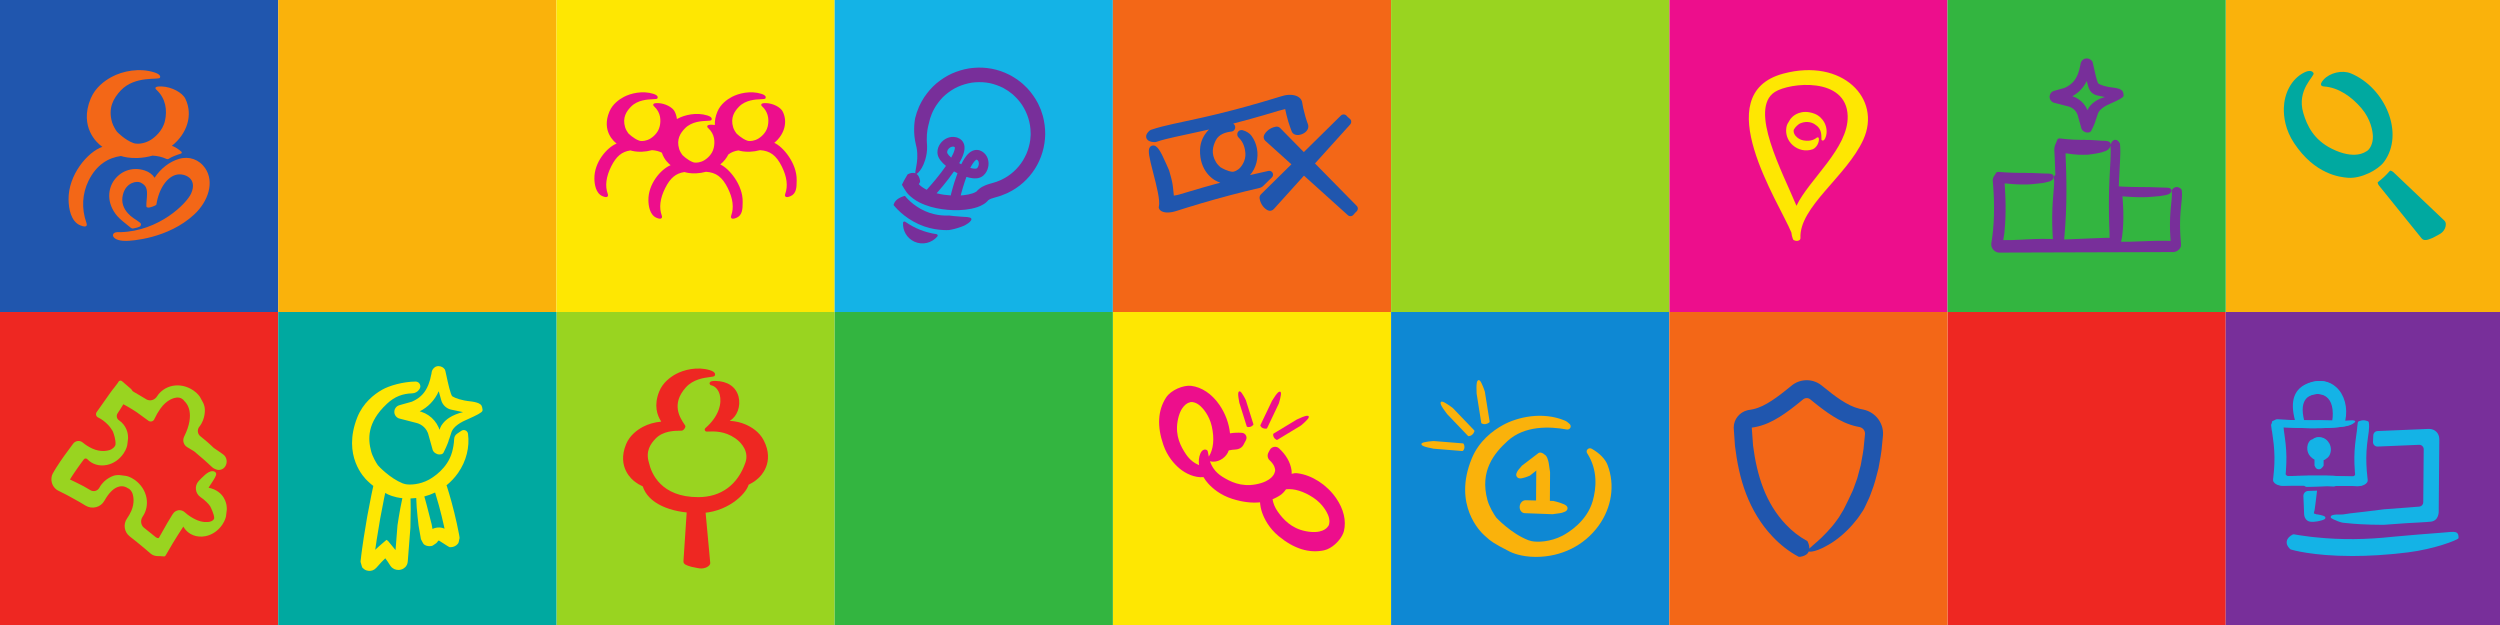 <?xml version="1.0" encoding="UTF-8" standalone="no"?>
<!-- Created with Inkscape (http://www.inkscape.org/) -->

<svg
   xmlns:dc="http://purl.org/dc/elements/1.1/"
   xmlns:cc="http://creativecommons.org/ns#"
   xmlns:rdf="http://www.w3.org/1999/02/22-rdf-syntax-ns#"
   xmlns:svg="http://www.w3.org/2000/svg"
   xmlns="http://www.w3.org/2000/svg"
   xmlns:sodipodi="http://sodipodi.sourceforge.net/DTD/sodipodi-0.dtd"
   xmlns:inkscape="http://www.inkscape.org/namespaces/inkscape"
   id="svg2"
   version="1.1"
   inkscape:version="0.91 r13725"
   xml:space="preserve"
   width="600"
   height="150"
   viewBox="0 0 600 150"
   sodipodi:docname="CoC_Header.svg"><defs
     id="defs6" /><sodipodi:namedview
     pagecolor="#ffffff"
     bordercolor="#666666"
     borderopacity="1"
     objecttolerance="10"
     gridtolerance="10"
     guidetolerance="10"
     inkscape:pageopacity="0"
     inkscape:pageshadow="2"
     inkscape:window-width="1920"
     inkscape:window-height="1007"
     id="namedview4"
     showgrid="false"
     inkscape:showpageshadow="false"
     borderlayer="true"
     fit-margin-top="0"
     fit-margin-left="0"
     fit-margin-right="0"
     fit-margin-bottom="0"
     inkscape:zoom="1.287634"
     inkscape:cx="281.66613"
     inkscape:cy="55.377332"
     inkscape:window-x="3840"
     inkscape:window-y="0"
     inkscape:window-maximized="1"
     inkscape:current-layer="g10" /><g
     id="g10"
     inkscape:groupmode="layer"
     inkscape:label="ink_ext_XXXXXX"
     transform="matrix(1.25,0,0,-1.25,-3.0517578e-5,150)"><g
       id="g12"
       transform="scale(0.053,0.053)"><path
         d="m 0,1133.86 1007.87,0 0,1133.86 -1007.87,0 0,-1133.86"
         style="fill:#2056ae;fill-opacity:1;fill-rule:nonzero;stroke:none"
         id="path14"
         inkscape:connector-curvature="0" /><path
         d="m 1007.87,1133.86 1007.87,0 0,1133.86 -1007.87,0 0,-1133.86"
         style="fill:#fab20b;fill-opacity:1;fill-rule:nonzero;stroke:none"
         id="path16"
         inkscape:connector-curvature="0" /><path
         d="m 2015.75,1133.86 1007.87,0 0,1133.86 -1007.87,0 0,-1133.86"
         style="fill:#fee702;fill-opacity:1;fill-rule:nonzero;stroke:none"
         id="path18"
         inkscape:connector-curvature="0" /><path
         d="m 3023.62,1133.86 1007.87,0 0,1133.86 -1007.87,0 0,-1133.86"
         style="fill:#14b3e6;fill-opacity:1;fill-rule:nonzero;stroke:none"
         id="path20"
         inkscape:connector-curvature="0" /><path
         d="m 7055.12,0 1007.87,0 0,1133.86 -1007.87,0 0,-1133.86"
         style="fill:#ee2722;fill-opacity:1;fill-rule:nonzero;stroke:none"
         id="path22"
         inkscape:connector-curvature="0" /><path
         d="m 8062.99,1133.86 1007.87,0 0,1133.86 -1007.87,0 0,-1133.86"
         style="fill:#fab20b;fill-opacity:1;fill-rule:nonzero;stroke:none"
         id="path24"
         inkscape:connector-curvature="0" /><path
         d="m 4031.5,0 1007.88,0 0,1133.86 -1007.88,0 0,-1133.86"
         style="fill:#fee702;fill-opacity:1;fill-rule:nonzero;stroke:none"
         id="path26"
         inkscape:connector-curvature="0" /><path
         d="m 5039.38,0 1007.86,0 0,1133.86 -1007.86,0 0,-1133.86"
         style="fill:#0e88d3;fill-opacity:1;fill-rule:nonzero;stroke:none"
         id="path28"
         inkscape:connector-curvature="0" /><path
         d="m 6047.24,1133.86 1007.87,0 0,1133.86 -1007.87,0 0,-1133.86"
         style="fill:#ed0e8c;fill-opacity:1;fill-rule:nonzero;stroke:none"
         id="path30"
         inkscape:connector-curvature="0" /><path
         d="m 4031.5,1133.86 1007.88,0 0,1133.86 -1007.88,0 0,-1133.86"
         style="fill:#f36717;fill-opacity:1;fill-rule:nonzero;stroke:none"
         id="path32"
         inkscape:connector-curvature="0" /><path
         d="m 5039.38,1133.86 1007.86,0 0,1133.86 -1007.86,0 0,-1133.86"
         style="fill:#99d420;fill-opacity:1;fill-rule:nonzero;stroke:none"
         id="path34"
         inkscape:connector-curvature="0" /><path
         d="m 8062.99,0 1007.87,0 0,1133.86 -1007.87,0 0,-1133.86"
         style="fill:#782f9a;fill-opacity:1;fill-rule:nonzero;stroke:none"
         id="path36"
         inkscape:connector-curvature="0" /><path
         d="m 6047.24,0 1007.87,0 0,1133.86 -1007.87,0 0,-1133.86"
         style="fill:#f36717;fill-opacity:1;fill-rule:nonzero;stroke:none"
         id="path38"
         inkscape:connector-curvature="0" /><path
         d="m 7055.12,1133.86 1007.87,0 0,1133.86 -1007.87,0 0,-1133.86"
         style="fill:#33b540;fill-opacity:1;fill-rule:nonzero;stroke:none"
         id="path40"
         inkscape:connector-curvature="0" /><path
         d="m 2015.75,0 1007.87,0 0,1133.86 -1007.87,0 0,-1133.86"
         style="fill:#99d420;fill-opacity:1;fill-rule:nonzero;stroke:none"
         id="path42"
         inkscape:connector-curvature="0" /><path
         d="m 0,0 1007.87,0 0,1133.86 L 0,1133.86 0,0"
         style="fill:#ee2722;fill-opacity:1;fill-rule:nonzero;stroke:none"
         id="path44"
         inkscape:connector-curvature="0" /><path
         d="m 1007.87,0 1007.87,0 0,1133.86 -1007.87,0 0,-1133.86"
         style="fill:#00a9a0;fill-opacity:1;fill-rule:nonzero;stroke:none"
         id="path46"
         inkscape:connector-curvature="0" /><path
         d="m 3023.62,0 1007.87,0 0,1133.86 -1007.87,0 0,-1133.86"
         style="fill:#33b540;fill-opacity:1;fill-rule:nonzero;stroke:none"
         id="path48"
         inkscape:connector-curvature="0" /><path
         d="m 8901.57,333.078 c -6.13,5.723 -16.96,4.731 -38.57,2.774 -5.04,-0.461 -10.66,-0.973 -16.91,-1.461 -14.29,-0.719 -161.85,-12.782 -176.48,-14.629 -96.62,-10.742 -190.23,-11.5 -278.25,-2.332 l -20.4,2.109 -27.87,3.781 c -4.3,0.578 -8.6,1.16 -12.86,1.821 l -20.82,3.449 c -1.93,-0.02 -4.95,-1.399 -5.53,-1.738 -17.56,-10.223 -20.61,-21.442 -20.06,-29.043 0.73,-10.918 8.77,-19.2 12.03,-22.11 1.84,-1.91 2.81,-2.25 4.26,-2.5 1.02,-0.32 75.78,-23.289 221.12,-23.289 56.75,0 124.26,3.5 202.34,13.219 93.14,11.609 177.69,43.73 182.4,50.93 l 0.43,0.652 0.02,0.801 c 0.19,8.957 -1.26,14.218 -4.85,17.566"
         style="fill:#14b3e6;fill-opacity:1;fill-rule:nonzero;stroke:none"
         id="path50"
         inkscape:connector-curvature="0" /><path
         d="m 8393.94,568.332 c 3.48,-3.941 9.95,-6.48 16.18,-0.121 4.47,3.738 7.47,9.09 7.47,9.09 0,0 0.04,10.5 0.07,19.699 4.36,1.762 5.17,1.859 14.22,8.949 1.46,1.11 5.53,4.992 8.55,12.141 11.75,27.719 -7.03,59.051 -33.41,61.781 -0.26,0.027 -0.52,0.039 -0.77,0.059 -9.63,1.461 -19.36,-1.782 -26.58,-8.649 -1.16,0.949 -3.21,0.668 -6.09,-2 -9.2,-8.621 -12.43,-22.371 -11.2,-33.461 0.75,-6.832 3.24,-16.742 11.1,-25.16 5.06,-5.43 10.13,-9.082 14.94,-11.5 l 0,-21.398 c 0,0 4.88,-9.84 5.52,-9.43"
         style="fill:#14b3e6;fill-opacity:1;fill-rule:nonzero;stroke:none"
         id="path52"
         inkscape:connector-curvature="0" /><path
         d="m 8356.35,822.07 c 10.41,10.711 39.06,20.739 63.72,10.828 15.67,-6.308 34.4,-23.109 34.63,-67.277 0.04,-8.121 -0.63,-16.43 -1.99,-25.191 -9.75,0.242 -18.93,0.492 -26.13,0.648 -2.42,0.07 -4.24,0.141 -5.89,0.192 -9.26,0.199 -14.5,0.339 -14.5,0.339 l -15.59,-0.14 -22.2,-0.02 c -7.13,0.012 -14.29,0.153 -21.42,0.231 -9.18,38.511 -6.26,64.3 9.37,80.39 m 224.86,-120.84 c 1.23,11.008 2.29,22.411 -0.22,34.418 -0.27,0.493 -1.46,1.411 -1.76,1.59 -7.83,4.614 -21.12,4.864 -30.7,0.524 -1.7,-0.75 -2.83,-2.371 -3.23,-4.203 -1.54,-7.039 -2.39,-21.797 -3.42,-30.739 -1.9,-15.332 -4.5,-31.09 -6.17,-46.871 -1.77,-15.801 -2.57,-31.66 -2.9,-47.508 -0.06,-15.839 0.26,-31.679 1.57,-47.472 0.51,-7.91 0.24,-7.918 1.22,-15.797 0,0 -1.34,-6.723 -9.94,-7.141 0,0 -20.91,0.59 -49.28,1.071 -48.99,4.289 -186.37,0.367 -186.37,0.367 -8.6,0.402 -9.95,7.14 -9.95,7.14 0.98,7.86 0.71,7.879 1.22,15.789 1.32,15.793 1.63,31.633 1.55,47.473 -0.31,15.84 -1.1,31.719 -2.9,47.508 -1.67,15.781 -4.26,31.551 -6.14,46.902 -0.4,3.399 -0.77,7.649 -1.15,12.008 155.27,-8.41 208.74,1.07 222.19,3.152 26.23,4.039 34.36,13.911 36.97,15.93 2.94,8.199 -10.79,4.57 -35.83,4.18 10.07,47.211 -2.24,94.347 -32.43,121.859 -25.61,23.352 -59.73,28.77 -96.1,15.309 -52.35,-19.391 -68.66,-63.489 -49.84,-134.547 -9.07,0.207 -18.17,0.406 -27.21,0.726 l -19.44,0.723 -15.47,0.75 -3.24,0.301 c -0.76,-0.031 -3.43,0.219 -4,-0.063 -1.79,-0.98 -3.4,-2.089 -4.9,-3.257 -2.56,-0.622 -4.91,-1.5 -6.9,-2.672 -0.33,-0.18 -1.51,-1.078 -1.77,-1.578 -0.42,-2.032 -0.63,-4.012 -0.86,-6.012 -0.73,-1.09 -1.16,-1.871 -1.29,-2.11 -1.01,-1.871 -1.44,-3.859 -1.23,-5.839 l 2.57,-19.321 c 0.08,-0.48 0.28,-0.91 0.58,-1.218 2.02,-16.141 4.6,-31.782 6.23,-47.5 1.78,-15.723 2.51,-31.43 2.76,-47.172 -0.01,-7.871 0.08,-15.731 -0.35,-23.61 -0.19,-7.879 -0.69,-15.761 -1.35,-23.64 -0.47,-7.879 -1.38,-15.75 -2.29,-23.621 l -0.65,-5.918 c -0.09,-2.172 -0.73,-3.141 -0.36,-7.602 1.02,-7.469 9.15,-14.258 20.37,-17.25 2.76,-0.777 5.77,-1.277 8.79,-1.609 1.49,-0.11 3.04,-0.25 4.55,-0.258 1.36,-0.024 3.48,0.027 3.92,0.039 l 9.64,0.309 c 6.41,0.23 12.85,0.332 19.3,0.429 12.87,0.199 25.83,0.18 38.8,0.051 1.89,-0.02 3.97,-0.039 6.15,-0.059 2.22,-1.671 4.22,-3.062 5.49,-3.769 0.68,-0.391 1.4,-0.582 2.21,-0.543 18.29,0.562 49.04,1.5 75.91,2.18 9.28,-0.289 17.73,-0.528 24.46,-0.758 0.8,-0.012 1.5,0.168 2.19,0.57 0.38,0.199 0.84,0.5 1.31,0.801 3.76,0.058 7.28,0.117 10.35,0.137 12.96,0.132 25.91,0.152 38.79,-0.059 6.46,-0.102 12.88,-0.191 19.3,-0.418 l 9.63,-0.301 c 0.46,-0.019 2.59,-0.051 3.93,-0.043 1.51,0.024 3.04,0.133 4.57,0.242 3,0.329 5.99,0.821 8.77,1.622 11.22,3 19.33,9.777 20.38,17.257 0.37,4.442 -0.3,5.422 -0.37,7.602 l -0.67,5.91 c -0.9,7.879 -1.8,15.75 -2.27,23.629 -0.68,7.879 -1.17,15.75 -1.35,23.621 -0.42,7.867 -0.34,15.738 -0.35,23.609 0.25,15.758 0.96,31.469 2.75,47.192 1.63,15.726 4.23,31.398 6.23,47.558"
         style="fill:#14b3e6;fill-opacity:1;fill-rule:nonzero;stroke:none"
         id="path54"
         inkscape:connector-curvature="0" /><path
         d="m 8390.12,568.332 c 3.48,-3.941 9.95,-6.48 16.18,-0.121 4.47,3.738 7.47,9.09 7.47,9.09 0,0 0.04,10.5 0.07,19.699 4.35,1.762 5.17,1.859 14.23,8.949 1.45,1.11 5.52,4.992 8.54,12.141 11.75,27.719 -7.03,59.051 -33.42,61.781 -0.25,0.027 -0.49,0.039 -0.76,0.059 -9.63,1.461 -19.35,-1.782 -26.58,-8.649 -1.16,0.949 -3.2,0.668 -6.08,-2 -9.21,-8.621 -12.44,-22.371 -11.21,-33.461 0.76,-6.832 3.24,-16.742 11.1,-25.16 5.07,-5.43 10.14,-9.082 14.94,-11.5 l 0,-21.398 c 0,0 4.88,-9.84 5.52,-9.43"
         style="fill:#14b3e6;fill-opacity:1;fill-rule:nonzero;stroke:none"
         id="path56"
         inkscape:connector-curvature="0" /><path
         d="m 8352.53,822.07 c 10.41,10.711 39.05,20.739 63.72,10.828 15.67,-6.308 34.4,-23.109 34.63,-67.277 0.05,-8.121 -0.62,-16.43 -1.98,-25.191 -9.76,0.242 -18.94,0.492 -26.14,0.648 -2.43,0.07 -4.23,0.141 -5.88,0.192 -9.27,0.199 -14.5,0.339 -14.5,0.339 l -15.6,-0.14 -22.19,-0.02 c -7.15,0.012 -14.3,0.153 -21.43,0.231 -9.18,38.511 -6.26,64.3 9.37,80.39 m 224.86,-120.84 c 1.23,11.008 2.29,22.411 -0.2,34.418 -0.29,0.493 -1.48,1.411 -1.78,1.59 -7.82,4.614 -21.12,4.864 -30.7,0.524 -1.69,-0.75 -2.82,-2.371 -3.23,-4.203 -1.54,-7.039 -2.4,-21.797 -3.41,-30.739 -1.92,-15.332 -4.51,-31.09 -6.18,-46.871 -1.77,-15.801 -2.56,-31.66 -2.9,-47.508 -0.05,-15.839 0.26,-31.679 1.57,-47.472 0.51,-7.91 0.24,-7.918 1.22,-15.797 0,0 -1.34,-6.723 -9.93,-7.141 0,0 -20.91,0.59 -49.29,1.071 -48.98,4.289 -186.38,0.367 -186.38,0.367 -8.58,0.402 -9.93,7.14 -9.93,7.14 0.98,7.86 0.7,7.879 1.21,15.789 1.32,15.793 1.62,31.633 1.56,47.473 -0.33,15.84 -1.11,31.719 -2.91,47.508 -1.66,15.781 -4.24,31.551 -6.15,46.902 -0.39,3.399 -0.75,7.649 -1.14,12.008 155.27,-8.41 208.74,1.07 222.2,3.152 26.23,4.039 34.35,13.911 36.96,15.93 2.94,8.199 -10.78,4.57 -35.83,4.18 10.08,47.211 -2.25,94.347 -32.43,121.859 -25.6,23.352 -59.73,28.77 -96.1,15.309 -52.35,-19.391 -68.66,-63.489 -49.84,-134.547 -9.07,0.207 -18.15,0.406 -27.22,0.726 l -19.43,0.723 -15.47,0.75 -3.24,0.301 c -0.75,-0.031 -3.43,0.219 -4,-0.063 -1.78,-0.98 -3.39,-2.089 -4.9,-3.257 -2.56,-0.622 -4.91,-1.5 -6.9,-2.672 -0.32,-0.18 -1.51,-1.078 -1.77,-1.578 -0.42,-2.032 -0.63,-4.012 -0.85,-6.012 -0.74,-1.09 -1.17,-1.871 -1.31,-2.11 -0.99,-1.871 -1.41,-3.859 -1.21,-5.839 l 2.56,-19.321 c 0.08,-0.48 0.27,-0.91 0.59,-1.218 2.02,-16.141 4.59,-31.782 6.23,-47.5 1.78,-15.723 2.51,-31.43 2.75,-47.172 0,-7.871 0.08,-15.731 -0.34,-23.61 -0.21,-7.879 -0.69,-15.761 -1.35,-23.64 -0.48,-7.879 -1.39,-15.75 -2.29,-23.621 l -0.67,-5.918 c -0.08,-2.172 -0.72,-3.141 -0.35,-7.602 1.03,-7.469 9.15,-14.258 20.37,-17.25 2.76,-0.777 5.76,-1.277 8.79,-1.609 1.5,-0.11 3.04,-0.25 4.56,-0.258 1.35,-0.024 3.47,0.027 3.94,0.039 l 9.61,0.309 c 6.4,0.23 12.86,0.332 19.29,0.429 12.88,0.199 25.83,0.18 38.81,0.051 1.9,-0.02 3.98,-0.039 6.15,-0.059 2.22,-1.671 4.21,-3.062 5.49,-3.769 0.68,-0.391 1.42,-0.582 2.21,-0.543 18.29,0.562 49.04,1.5 75.92,2.18 9.28,-0.289 17.73,-0.528 24.45,-0.758 0.8,-0.012 1.5,0.168 2.21,0.57 0.36,0.199 0.83,0.5 1.3,0.801 3.76,0.058 7.27,0.117 10.34,0.137 12.98,0.132 25.91,0.152 38.8,-0.059 6.45,-0.102 12.89,-0.191 19.29,-0.418 l 9.62,-0.301 c 0.47,-0.019 2.6,-0.051 3.95,-0.043 1.52,0.024 3.03,0.133 4.56,0.242 3.01,0.329 5.99,0.821 8.78,1.622 11.21,3 19.32,9.777 20.37,17.257 0.37,4.442 -0.29,5.422 -0.37,7.602 l -0.66,5.91 c -0.91,7.879 -1.81,15.75 -2.28,23.629 -0.68,7.879 -1.15,15.75 -1.35,23.621 -0.42,7.867 -0.33,15.738 -0.35,23.609 0.25,15.758 0.97,31.469 2.75,47.192 1.63,15.726 4.23,31.398 6.23,47.558"
         style="fill:#14b3e6;fill-opacity:1;fill-rule:nonzero;stroke:none"
         id="path58"
         inkscape:connector-curvature="0" /><path
         d="m 8412.93,396.82 c -4.57,1.34 -10.69,2.668 -18.24,3.91 l -1.46,0.231 -0.44,-2.723 -0.4,2.922 -5.99,1.5 c -1.13,0.281 -2.08,0.512 -2.94,1 -0.23,0.121 -0.93,0.57 -1.07,1.391 -0.12,1.371 0.31,2.949 0.83,4.828 l 1.57,5.543 3.06,22.098 c 1.94,14.808 3.69,29.5 5.17,42.5 0.24,2.289 0.51,4.531 0.75,6.718 -10.99,-0.508 -21.64,-0.879 -31.99,-1.136 -9.98,-0.243 -17.82,-8.59 -17.45,-18.582 l 0.14,-4.098 2.04,-47.363 0.11,-4.829 c 0.07,-3.402 0.12,-6.5 0.34,-9.281 0.31,-3.629 0.98,-6.969 1.98,-9.929 1.37,-3.969 2.52,-5.739 3.37,-6.54 2.84,-4.531 7.52,-8.199 12.43,-9.699 4.3,-1.422 9.03,-1.902 15.27,-1.59 4.7,0.329 9.48,0.957 13.73,1.508 2.86,0.531 5.58,1.082 8.1,1.621 15.07,3.289 19.09,6.051 20.78,7.821 1.91,2 1.76,3.937 1.49,4.949 -0.76,2.961 -4.1,5.121 -11.18,7.23"
         style="fill:#14b3e6;fill-opacity:1;fill-rule:nonzero;stroke:none"
         id="path60"
         inkscape:connector-curvature="0" /><path
         d="m 8836.52,676.66 c -0.35,3.981 -1.23,7.75 -2.57,11.238 -1.37,3.442 -3.16,6.473 -5.45,9.313 -2.5,3 -5.5,5.687 -8.48,7.5 -3.07,1.91 -6.29,3.309 -9.86,4.269 -3.6,0.961 -7.43,1.29 -11.93,1.418 l -185.22,-7.796 c -8.36,-0.352 -15.07,-7.063 -15.43,-15.422 -0.32,-7.59 -0.68,-15.66 -1.04,-23.91 -0.42,-9.43 7.35,-17.219 16.79,-16.809 l 150.14,6.301 c 9.21,0.386 16.87,-7.024 16.79,-16.25 l -1.65,-191.723 c -0.07,-8.367 -6.51,-15.301 -14.86,-15.937 l -49.8,-3.903 -76.51,-5.679 c -0.29,-0.032 -0.56,-0.051 -0.87,-0.09 -4.02,-0.539 -37.05,-4.84 -69.04,-8.578 -11.84,-1.403 -23.57,-2.723 -33.77,-3.883 -19.71,-2.207 -27.97,-3.16 -31.45,-4.078 l -0.01,0.039 -10.26,-1.5 c -1.11,-0.141 -1.76,-0.282 -2.31,-0.391 -0.4,-0.09 -0.75,-0.168 -1.46,-0.23 -1.07,-0.149 -2.35,-0.188 -3.61,-0.258 -3.05,-0.102 -6.16,-0.09 -9.27,-0.063 -2.5,0.024 -4.94,0.051 -7.21,-0.008 -5.49,-0.019 -18.76,-0.539 -23.34,-5.14 -1.61,-1.789 -1.68,-3.461 -1.46,-4.551 0.58,-2.98 3.79,-4.969 10.28,-8.051 3.87,-1.816 9.27,-4.25 16.85,-7.097 3.91,-1.43 8.18,-2.942 13.52,-4.172 1.41,-0.34 2.94,-0.598 4.7,-0.848 l 12.72,-1.242 c 31.83,-3.59 68.12,-5.008 86.93,-5.551 22.34,-0.629 39.94,-0.687 44.72,-0.687 l 1.27,0 83.87,6.019 c 3.15,0.149 77.01,3.961 88.21,5.469 28.91,3.922 28.89,34.883 28.19,44.582 l 2.09,248.859 c 0.03,2.918 0.07,5.942 -0.21,8.84"
         style="fill:#14b3e6;fill-opacity:1;fill-rule:nonzero;stroke:none"
         id="path62"
         inkscape:connector-curvature="0" /><path
         d="m 1457.6,459.398 c -0.45,-2.097 -0.9,-4.308 -1.36,-6.679 -8.32,-37.258 -16.27,-91.41 -16.34,-91.989 l -7,-89.32 -27.07,32.942 -5.66,4.16 -15.37,-13.133 c -4.76,-4.07 -9.57,-8.207 -14.13,-12.379 l -8.43,-7.82 c -0.96,-0.91 -1.93,-1.84 -2.88,-2.75 l 5.3,36.769 c 7.76,51.02 16.91,102.071 27.16,151.66 1.17,5.731 2.42,11.602 3.7,17.551 l 7.82,-4.18 c 3.64,-1.929 22.94,-11.492 54.26,-14.832 m 79.56,6.223 c 13.5,3.551 26.64,8.391 39.12,14.391 5.04,-16.364 9.65,-32.063 13.66,-46.703 6.85,-24.93 13.18,-50.661 18.82,-76.438 l 1.68,-7.973 c -2.02,0.911 -4.23,1.743 -6.71,2.512 -7.67,2.129 -15.65,2.461 -23.73,0.93 -3.73,-0.699 -7.54,-1.879 -11.34,-3.539 -0.62,-0.281 -1.26,-0.582 -1.89,-0.879 l -3.08,16.93 -12.29,48.007 c -2.02,7.692 -3.97,15.332 -5.7,22.071 -3.02,11.808 -4.69,18.269 -5.96,21.832 l -0.23,0.769 c -0.83,2.918 -1.61,5.59 -2.35,8.09 m -17.43,389.18 c 8.09,11.66 -0.52,27.359 -14.71,27.148 -45.37,-0.699 -94.47,-14.73 -120.74,-29.668 -29.62,-16.859 -69.29,-47.961 -90.01,-100.32 -54.98,-139.012 26.6,-220.141 36.07,-228.922 l 4.59,-4.301 c 6.17,-5.777 10.72,-10.058 17.48,-14.949 -2.53,-11.437 -4.91,-22.5 -7.13,-33.309 -10.44,-50.628 -19.72,-102.5 -27.58,-154.191 l -5.63,-38.738 -2.98,-22.461 -2.97,-25.399 c 0.11,-1.171 0.41,-2.152 0.68,-3.07 l 3.97,-13.699 c 0.59,-2.172 1.38,-5.082 3.49,-6.582 3.43,-3.75 8.72,-7.11 13.5,-8.578 4.27,-1.434 8.33,-1.731 10.98,-1.731 1.47,0 2.82,0.098 4.21,0.27 l 5.82,1.308 1.86,0.789 c 1.34,0.532 2.85,1.133 5.37,2.661 0.71,0.601 1.42,1.152 2.16,1.703 1.55,1.199 3.17,2.449 5.03,4.308 l 18.74,20.782 c 4.21,4.367 8.59,8.718 13.01,12.937 l 0.92,0.852 8.29,-11.5 c 1.68,-2.422 3.29,-4.95 5.08,-7.77 1.82,-2.859 3.63,-5.711 5.44,-8.301 4.2,-6.129 8.95,-8.832 12.45,-10.8 l 1.24,-0.68 c 4.78,-2.192 10.62,-3.27 15.76,-3.149 5.91,0.149 11.94,1.829 16.97,4.731 2.38,1.398 4.63,3.098 6.57,4.957 1.49,1.48 3.04,3.121 4.05,5 3.28,4.101 5.38,10.902 5.75,18.582 l 9.35,120.019 c 1.13,61.34 1.54,84.372 0.74,93.711 l 0.06,0 -0.07,2.368 c -0.09,3.48 -0.21,6.66 -0.36,9.601 7.02,0.238 13.98,0.789 20.76,1.641 0.08,-2.02 0.15,-4.121 0.27,-6.371 0.4,-15.692 1.89,-35.719 4.55,-61.239 l 3.58,-32.082 8.49,-48.57 c 0.36,-1.559 0.98,-2.68 1.42,-3.449 l 6.48,-12.16 c 2.69,-5.219 8.63,-7.7 14.17,-9.461 4.97,-1.367 10.51,-1.547 15.71,-0.539 1.17,0.242 2.29,0.5 3.66,0.949 1.19,0.461 2.17,1.141 2.99,1.723 l 6.73,4.546 c 0.48,0.364 0.95,0.661 1.53,1.032 1.35,0.851 3.05,1.91 5.15,4.199 l 4.97,6.461 c 0.09,0.109 0.17,0.219 0.29,0.371 0.36,0.141 1.12,0.34 2.4,0.391 l 4.25,-2.711 0.03,0.039 19.62,-12.481 c 1.46,-0.89 2.95,-1.847 4.42,-2.82 2.81,-1.84 5.99,-3.93 9.51,-5.539 l 1.72,-0.399 c 0.6,-0.062 1.24,-0.07 1.91,-0.07 2.32,0 8.35,0.289 14.29,2.949 5.49,2.239 10.96,6.719 14.48,12.059 1.26,2.871 1.87,6.133 2.53,9.531 0.24,1.27 0.47,2.52 0.58,3.309 2.21,4.621 0.95,10.793 -0.29,16.75 -0.27,1.359 -0.55,2.703 -0.79,4.07 l -7.43,36.43 c -5.83,26.691 -12.36,53.242 -19.4,78.929 -5.32,19.454 -11.1,39.012 -17.33,58.473 -0.26,0.52 -0.61,1.027 -1.04,1.539 16.13,12.961 30.38,28.219 42.38,45.379 29.64,42.481 42.06,93.07 35.78,141.332 -1.5,11.469 -14.5,17.438 -24.07,10.918 l -15.68,-10.687 c -6.22,-4.243 -10.15,-11.161 -10.45,-18.672 -0.7,-17.692 -3.82,-34.008 -7.63,-47.809 -16.4,-59.449 -68.91,-91.789 -84.61,-100.301 -33.4,-18.07 -69.47,-19.211 -85.56,-15.55 -1.27,0.289 -6.81,1.859 -8.66,2.601 -45.85,18.34 -87.32,62.039 -89.81,65.52 -6.69,9.668 -19.39,31.16 -24.47,50.429 -11.68,44.219 -15.81,103.711 56.6,171.828 29.23,27.481 58.17,37.204 92.11,38.301 9.95,0.321 19.2,5.242 24.88,13.41 l 1.53,2.192"
         style="fill:#fee702;fill-opacity:1;fill-rule:nonzero;stroke:none"
         id="path64"
         inkscape:connector-curvature="0" /><path
         d="m 1627.5,750.852 c -8.4,-5.422 -16.38,-12.391 -21.87,-19.153 -4.86,-5.847 -7.22,-10.039 -7.32,-10.211 -2.44,-4.328 -4.43,-9.136 -6,-14.328 -1.06,3.121 -2.23,6.11 -3.51,8.949 -3.9,8.731 -8.99,16.871 -15.13,24.192 -12.33,14.789 -28.51,25.777 -46.9,31.871 l -6.36,1.859 c 14.94,7.547 28.58,17.539 39.62,29.047 12.04,12.453 22.15,27.543 29.27,43.641 l 0.08,0.203 9.13,-32.863 c 0.35,-1.188 0.85,-2.868 1.33,-4.039 2.37,-6.321 6.28,-12.282 11.31,-17.25 5.06,-4.899 11.1,-8.68 17.4,-10.879 1.6,-0.571 3.3,-1.09 5.44,-1.59 l 43.32,-9.09 c -18.6,-4.332 -36.51,-11.582 -49.81,-20.359 m 117,43.699 c -4.95,8.379 -17.21,11.301 -24.55,13.051 l -1.56,0.347 c -3.07,0.66 -6.09,1.192 -8.9,1.602 -0.28,0.039 -0.94,0.121 -1.94,0.211 -37.44,3.777 -57.97,12.09 -68.61,18.398 -6.48,3.852 -16.9,52.488 -21.35,73.262 -4.02,18.699 -4.98,22.867 -6.15,24.379 -3.07,4.449 -6.2,6.66 -8.97,8.308 -2.32,1.27 -4.37,2.102 -6.66,2.75 -1.77,0.481 -4.43,0.86 -7.12,0.969 -1.42,0 -2.91,-0.109 -4.03,-0.25 -1.13,-0.18 -1.39,-0.258 -2,-0.437 l -3.39,-1.032 -1.99,-1.007 c -0.56,-0.293 -13.33,-6.942 -14.14,-24.032 -0.01,-0.769 -0.37,-1.949 -0.7,-3.101 -0.21,-0.707 -0.41,-1.43 -0.59,-2.168 l -2.68,-12 c -0.19,-0.742 -0.37,-1.539 -0.52,-2.34 -0.26,-1.141 -0.49,-2.289 -0.83,-3.281 l -4.94,-15.059 -2.14,-5.422 c -5.48,-12.801 -11.85,-23.097 -19.52,-31.519 -8,-8.84 -17.76,-16.34 -29.16,-22.379 -1.94,-1.153 -4.05,-2.102 -6.17,-3.031 l -4.49,-2.04 0,0.032 -37.47,-10.492 -8.83,-2.571 c -1.64,-0.551 -3.22,-1.308 -4.67,-2.187 -6.18,-3.684 -10.81,-10.672 -11.71,-17.801 -1.03,-7.25 0.98,-14.301 5.62,-19.82 2.29,-2.782 5.33,-5.102 8.8,-6.7 0.78,-0.332 1.53,-0.64 2.43,-0.929 l 61.77,-15.961 c 1.4,-0.34 2.41,-0.641 3.38,-0.922 l 1.2,-0.359 c 0.91,-0.239 1.79,-0.551 2.66,-0.879 l 1.05,-0.391 c 2.41,-0.879 4.81,-2 7.36,-3.371 4.77,-2.617 9.18,-5.828 13.07,-9.629 3.9,-3.75 7.25,-8.051 9.98,-12.75 1.34,-2.371 2.56,-4.809 3.54,-7.16 l 0.64,-1.649 c 0.3,-0.722 0.58,-1.429 0.82,-2.25 l 15.17,-54.179 c 2.54,-15.75 18.63,-20.043 20.25,-20.403 0.51,-0.168 1.72,-0.539 4.52,-0.539 1.61,0 3.75,0.121 6.6,0.489 3.72,0.492 7,2.613 9.01,5.839 0.24,0.383 17.04,33.774 19.66,47.293 l 0.04,0.028 -0.04,0.019 c 0.09,0.434 0.16,0.832 0.21,1.211 l 0.48,-0.211 c 1.03,2.473 3.42,9.871 6.19,18.582 1.16,3.641 2.07,6.559 2.33,7.231 0.01,0.019 1.12,2.969 1.73,4.289 1.77,3.609 4.1,7.148 6.97,10.531 6.51,8 19.59,17.609 33.34,24.5 3.12,1.598 8.75,4.117 15.5,7.149 34.01,15.171 51.8,24.128 54.65,30.839 0.43,0.993 0.63,2.09 0.59,3.379 -0.21,4.864 -2.14,12.864 -3.74,15.563"
         style="fill:#fee702;fill-opacity:1;fill-rule:nonzero;stroke:none"
         id="path66"
         inkscape:connector-curvature="0" /><path
         d="m 498.918,1691.8 c 19.062,0.79 37.059,3.84 53.859,8.67 l 0.032,-0.06 c 18.429,-1.18 34.796,-4.8 49.679,-11.81 3.317,-1.56 7.129,-1.36 10.024,0.9 7.215,5.62 26.636,13.01 43.015,18.14 3.121,0.97 3.969,5.05 1.481,7.16 -12.313,10.44 -24.211,17.81 -34.363,21.13 54.523,43.19 77.472,110.78 49.085,170.04 -11.031,23.03 -50.222,43.66 -86.089,45.02 -32.11,1.22 -21.344,-9.75 -19.141,-11.8 34.496,-32.08 39.617,-74.49 31.145,-112.51 -8.473,-38.13 -38.969,-61.59 -52.047,-69.64 -21.5,-13.23 -45.129,-14.9 -56.09,-12.82 -0.977,0.18 -4.75,1.11 -6.223,1.65 -30.597,11.15 -58.504,39.63 -59.746,41.32 -4.351,5.95 -13.371,20.13 -17.324,33.21 -15.606,51.84 4.371,87.69 31.672,116.5 50.711,53.55 136.293,37.4 141.238,45.31 3.633,5.8 -0.617,13.46 -19.754,19.62 -53.355,17.15 -114.344,5.66 -155.465,-16.66 -25.269,-13.7 -59.047,-38.3 -75.621,-78.71 -42.347,-103.3 24.934,-161.29 38.254,-171.03 1.582,-1.14 2.977,-2.19 4.328,-3.19 -53.23,-18.44 -124.058,-101.45 -122.508,-191.64 0.582,-32.96 8.688,-78.57 41.84,-92.56 29.688,-12.54 24.219,5.04 23.028,8.39 -18.789,52.45 -15.141,106.45 7.394,152.55 29.086,59.49 72.637,83.83 117.656,90.06 10.641,-3.46 31.84,-8.43 60.641,-7.24"
         style="fill:#f36717;fill-opacity:1;fill-rule:nonzero;stroke:none"
         id="path68"
         inkscape:connector-curvature="0" /><path
         d="m 743.402,1654.63 c -21.769,31.83 -58.152,44.84 -95.011,33.85 -34.852,-10.35 -66.008,-34.46 -88.364,-68.23 -8.148,12.35 -20.007,21.16 -35.316,26.21 -41.41,13.63 -83.387,1.09 -109.512,-32.82 -24.386,-31.63 -30.886,-84.79 9.582,-132.21 9.071,-10.65 29.043,-26.5 45.082,-39.22 l 4.649,-3.69 c 2.23,-1.81 5.117,-2.53 7.937,-2.02 6.289,1.16 15.813,2.91 23.61,6.83 2.593,1.3 4.293,3.8 4.55,6.71 0.25,2.94 -1,5.74 -3.359,7.51 -4.301,3.2 -8.32,6.04 -12.059,8.67 -6.23,4.38 -64.8,35.02 -49.886,93.1 11.66,45.45 51.457,49.92 63.703,43.66 20.332,-10.38 25.695,-21.18 22.996,-54.51 -3.016,-34.15 -2.332,-34.34 1.418,-35.47 l 0.402,-0.11 c 0.696,-0.26 1.457,-0.48 2.246,-0.61 l 0.731,-0.21 0.051,0.09 c 5.961,-0.73 29.128,7.6 29.628,10.9 9.11,59.78 40.473,102.33 74.989,108.68 26.269,4.83 75.312,-12.65 50.965,-68.31 -15.68,-35.84 -115.735,-136.81 -256.582,-140.32 -1.11,-0.03 -3.313,0.01 -5.481,0.11 -1.547,0.07 -3.062,0.16 -4.301,0.16 -11.55,-0.3 -16.308,-5.24 -16.836,-10.28 -0.683,-6.63 5.739,-15.83 26.125,-19.91 5.289,-1.04 12.532,-1.71 21.414,-1.71 17.692,0 152.036,7.7 246.86,95.8 50.68,47.08 73.906,117.4 39.769,167.35"
         style="fill:#f36717;fill-opacity:1;fill-rule:nonzero;stroke:none"
         id="path70"
         inkscape:connector-curvature="0" /><path
         d="m 2805,1746.71 c 36.79,30.36 49.18,75.26 30.77,112.85 -7.95,16.2 -34.99,30.15 -60.31,31.09 -10.47,0.37 -15.94,-0.96 -17.4,-4.41 -0.95,-2.25 0.04,-4.85 2.77,-7.33 19.7,-17.92 26.96,-43.61 20.42,-72.34 -5.92,-25.92 -27.68,-40.74 -34.2,-44.66 -13.92,-8.37 -29.35,-9.5 -36.36,-8.2 -0.6,0.11 -2.94,0.68 -3.84,1 -20.9,7.44 -39.27,26.42 -39.38,26.56 -3.05,4.06 -8.87,13.11 -11.39,21.31 -11.06,35.86 5.37,58.87 20.9,74.92 24.11,24.89 60.6,26.44 80.22,27.27 9.72,0.42 14.15,0.6 15.72,3.08 1.26,1.94 1.5,4.08 0.72,6.17 -1.5,4.03 -6.67,7.45 -15.37,10.18 -39.85,12.53 -82.6,1.81 -107.1,-11.19 -17.55,-9.31 -40.87,-26.11 -52.24,-53.24 -7.04,-16.75 -10.05,-33.03 -9.27,-48.48 -3.3,0.51 -6.6,0.88 -9.87,1 -10.51,0.38 -15.94,-0.96 -17.4,-4.41 -0.94,-2.24 0.03,-4.84 2.78,-7.33 25.24,-22.95 25.03,-52 20.39,-72.34 -5.88,-25.91 -27.64,-40.74 -34.19,-44.67 -13.93,-8.37 -29.36,-9.48 -36.34,-8.19 -0.6,0.11 -2.95,0.67 -3.86,1 -20.89,7.44 -39.27,26.42 -39.38,26.55 -3.04,4.07 -8.87,13.14 -11.37,21.31 -11.07,35.88 5.34,58.88 20.89,74.92 24.12,24.9 60.61,26.45 80.22,27.28 9.71,0.41 14.13,0.61 15.74,3.07 1.24,1.95 1.48,4.08 0.69,6.18 -1.49,4.02 -6.66,7.45 -15.35,10.18 -39.87,12.54 -82.6,1.8 -107.11,-11.19 -1.04,-0.56 -2.16,-1.23 -3.24,-1.84 -1.1,9.25 -3.67,18.24 -7.83,26.75 -7.95,16.2 -35,30.15 -60.32,31.09 -10.52,0.37 -15.93,-0.96 -17.39,-4.4 -0.95,-2.25 0.03,-4.85 2.76,-7.34 25.27,-22.96 25.06,-52 20.42,-72.34 -5.91,-25.92 -27.68,-40.74 -34.21,-44.66 -13.92,-8.37 -29.36,-9.5 -36.32,-8.2 -0.62,0.11 -2.96,0.68 -3.87,1 -20.89,7.44 -39.26,26.42 -39.39,26.56 -3.02,4.05 -8.83,13.09 -11.37,21.31 -11.06,35.87 5.36,58.88 20.89,74.92 24.14,24.89 60.62,26.44 80.22,27.27 9.73,0.42 14.15,0.6 15.73,3.08 1.25,1.94 1.51,4.08 0.71,6.17 -1.49,4.03 -6.66,7.45 -15.35,10.18 -39.85,12.53 -82.6,1.8 -107.1,-11.19 -17.55,-9.31 -40.88,-26.11 -52.26,-53.24 -29.66,-70.75 18.43,-109.85 26.2,-115.58 -35.58,-14.74 -81.56,-67.98 -80.51,-127.56 0.34,-19.2 4.65,-52.97 29.76,-63.34 5.09,-2.09 9.08,-3.13 12.15,-3.13 2.35,0 4.16,0.61 5.48,1.83 2.23,2.05 2.58,5.5 1.05,9.73 -10.47,28.59 -6.27,62.12 12.5,99.66 18.35,36.69 38.61,53.51 69.81,57.88 7.07,-2.19 21.4,-5.56 41.39,-4.75 12.4,0.5 24.68,2.42 36.49,5.69 14.04,-0.91 25.79,-3.99 35.91,-9.32 8.36,-26.45 27.02,-41.65 31.64,-45.06 -35.58,-14.73 -81.55,-67.97 -80.5,-127.55 0.33,-19.2 4.64,-52.96 29.76,-63.33 8.99,-3.71 14.56,-4.12 17.61,-1.31 2.22,2.05 2.61,5.5 1.06,9.73 -10.48,28.58 -6.28,62.12 12.51,99.67 18.35,36.69 38.61,53.49 69.79,57.86 7.08,-2.19 21.51,-5.55 41.38,-4.74 12.45,0.51 24.74,2.42 36.54,5.69 36.71,-2.38 58.81,-18.9 78.77,-58.81 18.79,-37.55 23,-71.09 12.52,-99.67 -0.9,-2.45 -1.95,-6.95 1.05,-9.72 1.32,-1.22 3.12,-1.84 5.48,-1.84 3.08,0 7.07,1.04 12.15,3.14 22.26,9.19 22.54,32.86 22.81,53.76 l 0.05,4.65 c 1.07,61.31 -50.02,121.61 -81.1,135 12.89,10.64 22.72,23.08 29.34,36.35 10.48,7.87 22.16,12.52 36.69,14.56 7.06,-2.19 21.43,-5.56 41.36,-4.75 12.45,0.5 24.72,2.42 36.53,5.69 36.73,-2.37 58.83,-18.89 78.81,-58.82 18.77,-37.54 22.98,-71.08 12.51,-99.66 -0.91,-2.44 -1.97,-6.94 1.04,-9.72 1.32,-1.23 3.13,-1.84 5.48,-1.84 3.08,0 7.07,1.04 12.15,3.13 22.28,9.2 22.56,32.89 22.8,53.8 l 0.05,4.63 c 1.09,61.31 -50.01,121.61 -81.09,134.99"
         style="fill:#ed0e8c;fill-opacity:1;fill-rule:nonzero;stroke:none"
         id="path72"
         inkscape:connector-curvature="0" /><path
         d="m 3515,1655.84 c 1.41,2.82 2.86,5.61 4.37,8.34 3.35,5.75 6.95,11.22 10.65,15.48 3.59,4.36 7.72,6.63 8.03,6.26 0.05,-0.06 0.12,0.18 0.17,-0.03 0.03,-0.05 0.03,0.15 0.16,0.05 0.15,-0.14 0.3,-0.24 0.47,-0.3 0.26,0.12 1.03,-0.62 1.69,-1.05 0.81,-0.35 1.16,-1.07 1.75,-1.56 2.05,-2.17 3.54,-5.41 3.74,-9.72 0.27,-4.22 -0.72,-9.08 -2.6,-12.94 -0.89,-2.01 -2.14,-3.47 -3.18,-4.8 -1.16,-0.92 -2.11,-1.84 -2.74,-1.86 -0.43,-0.37 -2.68,-0.72 -5.07,-0.69 -2.4,-0.04 -5.27,0.26 -8.22,0.75 -2.99,0.5 -6.09,1.2 -9.22,2.07 m 218.3,114.24 c -0.39,-4.38 -0.44,-8.81 -1.06,-13.15 -1.59,-8.66 -2.65,-17.43 -5.42,-25.8 -1.95,-8.63 -5.62,-16.68 -8.72,-24.93 -1.66,-4.07 -3.99,-7.86 -5.91,-11.82 -1.99,-3.93 -3.94,-7.9 -6.38,-11.61 -18.53,-30.04 -45.66,-54.54 -77.56,-69.63 l -2.85,-1.34 c -5.16,-2.37 -10.45,-4.48 -15.8,-6.37 -5.15,-1.91 -10.45,-3.34 -16.84,-5.1 -6.28,-1.73 -13.36,-3.63 -21.12,-6.63 -7.67,-2.91 -16.09,-7.25 -23.68,-13.2 -1.97,-1.55 -3.51,-2.83 -5.79,-5.05 -1.11,-1.21 -2.01,-2.45 -3.3,-3.63 -0.08,-0.08 -0.13,-0.17 -0.15,-0.28 -0.39,-0.29 -0.89,-0.66 -1.27,-1.05 -0.36,-0.4 -1.32,-0.84 -1.93,-1.29 -2.95,-1.86 -7.14,-3.89 -11.98,-5.45 -9.57,-3.28 -20.84,-5.47 -32.32,-6.75 -3.59,-0.39 -7.26,-0.57 -10.9,-0.81 l 2.41,9.17 5.39,18.95 c 3.98,13.13 8.22,26.28 12.96,39.03 3.28,-1 6.61,-1.98 10.06,-2.79 8.36,-1.82 17.02,-3.4 27.81,-2.31 1.29,0.1 2.68,0.31 4.15,0.63 1.47,0.33 2.76,0.46 4.43,1.1 3.16,1.1 6.39,2.29 8.97,4.05 5.64,3.27 9.59,7.57 13.07,11.95 6.63,8.92 9.98,18.72 11.22,28.96 1.14,10.19 -0.13,21.26 -5.42,31.57 -2.61,5.13 -6.33,9.82 -10.67,13.77 -2.16,1.93 -4.6,3.48 -6.95,5.12 -2.55,1.57 -5.89,2.91 -8.9,4.1 -3.4,0.86 -7.12,1.61 -10.68,1.61 -3.54,-0.24 -7.49,-0.41 -10.47,-1.61 -1.58,-0.51 -3.15,-1.07 -4.7,-1.67 -1.55,-0.61 -2.67,-1.37 -3.99,-2.1 l -3.8,-2.28 -3.09,-2.45 c -8.06,-6.68 -13.37,-13.79 -17.99,-20.79 -4.51,-7.02 -8.37,-14.09 -11.83,-21.16 -2.48,1.29 -4.95,2.6 -7.38,3.97 6.31,11.03 12.19,22.62 16.35,36.45 1.22,4.35 2.25,8.94 2.74,14.13 0.45,5.13 0.41,11.04 -1.54,17.59 -1.93,6.66 -6.28,13.38 -12.09,17.81 -1.4,1.05 -2.91,2.06 -4.33,2.91 l -3.92,1.91 c -2.59,1.34 -5.37,2.24 -8.25,2.93 -11.45,2.96 -23.32,1.23 -32.97,-3.04 -9.73,-4.32 -17.83,-10.95 -24.08,-19.31 -6.19,-8.34 -10.64,-18.98 -10.77,-30.84 -0.25,-2.91 0.41,-5.91 0.76,-8.85 0.45,-2.84 1.56,-6.46 2.68,-8.9 2.32,-5.42 5.11,-9.58 7.97,-13.28 5.76,-7.43 11.93,-13.18 18.26,-18.46 0.39,-0.31 0.81,-0.62 1.21,-0.93 -11.49,-16.65 -24.11,-32.92 -37.13,-48.82 -10.52,-12.78 -21.42,-25.33 -32.5,-37.67 -0.96,0.47 -1.94,0.88 -2.88,1.37 -5.32,2.87 -10.5,5.86 -14.98,9.26 -2.28,1.68 -4.49,3.37 -6.38,5.23 -0.96,0.92 -2.11,1.72 -2.89,2.71 l -1.28,1.42 c -0.5,0.55 -0.22,0.21 -0.37,0.37 -0.04,0.03 -0.02,0.02 -0.02,0.02 l 0.01,0 4.39,7.57 c 0.43,1.15 0.34,4 0.24,4.64 -2.15,13.29 -7.01,20.9 -12.91,24.9 1.8,0.72 4.16,2.44 7.19,5.5 6.46,6.91 16.68,20.41 24.22,45.37 4.62,14.61 7.48,31.93 6.87,49.4 -0.01,2.19 -0.16,4.37 -0.33,6.53 l -0.4,6.08 c -0.15,3.5 -0.47,6.94 -0.43,10.33 -0.13,6.77 0.01,13.31 0.53,19.39 0.92,12.15 2.75,22.48 4.4,29.75 1.73,7.22 2.93,11.45 2.93,11.45 2.27,11.12 5.51,22.04 9.82,32.54 l 3.39,7.82 0.5,1.14 0.73,1.47 1.48,2.95 c 1,1.97 1.91,3.99 3.04,5.88 2.14,3.87 4.33,7.71 6.77,11.41 9.91,14.54 20.84,28.49 34.42,39.78 13.42,11.33 28.19,21.19 44.28,28.54 16.15,7.17 33.17,12.25 50.63,15.13 17.51,2.47 35.28,2.5 52.76,0.38 17.53,-2.17 34.45,-7.49 50.59,-14.38 l 11.89,-5.73 c 3.86,-2.09 7.53,-4.59 11.33,-6.84 l 5.67,-3.45 c 1.85,-1.19 3.52,-2.64 5.29,-3.97 l 10.51,-8.01 c 13.03,-11.81 25.23,-24.66 34.78,-39.53 19.19,-29.5 30.23,-64.51 30.49,-99.78 l 0.2,-6.6 -0.49,-6.6 z m -277.27,-126.8 c 4.14,-2.38 8.36,-4.6 12.63,-6.75 -3.96,-10.59 -7.67,-21.21 -11.02,-31.88 l -3.3,-10.81 -1.96,-6.71 -2.34,-8.29 -4.46,-16.63 c 0,0 -0.43,-2.24 -1.15,-6.02 -8.06,0.51 -16.12,1.23 -24.08,2.36 -9.19,1.34 -18.34,3.11 -27.25,5.36 8.1,9.23 16.1,18.54 23.91,28.05 13.53,16.55 26.7,33.44 39.02,51.32 m 2.69,87.95 c 0.34,0.04 0.76,-4.98 -0.83,-10.39 -2.26,-8.66 -6.77,-18.26 -12.01,-27.74 -3.06,2.67 -5.9,5.42 -8.36,8.22 -3.94,4.45 -6.42,8.76 -6.17,10.38 -0.41,2.76 0.28,6.3 2.45,9.95 2.19,3.59 5.76,6.91 9.55,8.94 3.81,2.06 7.67,2.77 10.71,2.34 0.79,-0.03 1.46,-0.48 2.23,-0.53 0.72,-0.29 1.39,-0.74 2.16,-0.97 0.58,-0.33 0.13,-0.13 0.27,-0.2 m 319.36,112.36 c -1.47,5.31 -3.37,10.52 -5.08,15.79 l -2.64,7.84 -3.34,7.58 c -2.3,5.04 -4.36,10.18 -6.89,15.09 l -8.18,14.43 c -11.64,18.75 -25.24,36.52 -41.8,51.26 -7.77,7.93 -16.97,14.15 -25.69,20.95 -4.5,3.18 -9.33,5.88 -14,8.83 -4.7,2.88 -9.36,5.84 -14.45,8.09 -39.42,20.24 -84.65,28.81 -128.61,24.86 -22.07,-1.55 -43.67,-7.11 -64.35,-14.69 -20.79,-7.48 -40.21,-18.57 -58.02,-31.63 -18,-12.92 -33.66,-28.98 -47.12,-46.52 -3.25,-4.47 -6.66,-8.86 -9.73,-13.44 -2.95,-4.67 -5.96,-9.28 -8.57,-14.15 -2.8,-4.75 -5.2,-9.74 -7.66,-14.69 -0.3,-0.61 -0.63,-1.22 -0.89,-1.86 l -0.52,-1.17 -0.54,-1.21 -1.08,-2.45 c -5.71,-13.05 -10.28,-26.62 -13.6,-40.49 0,0 -0.42,-2.57 -1.17,-7.06 -0.65,-4.48 -1.55,-10.9 -2.02,-18.59 -1.1,-15.39 -0.78,-35.92 2.82,-55.61 0.8,-4.94 1.88,-9.81 2.99,-14.55 0.49,-2.02 0.97,-4.05 1.44,-6.04 0.48,-1.8 0.84,-3.61 1.17,-5.37 1.37,-7.11 2.15,-13.86 2.35,-19.58 0.6,-11.44 -0.36,-18.74 0.26,-17.42 -1.09,-26.22 -8.56,-48.27 -7.05,-55.54 -9.03,3.55 -19.38,0.64 -26.04,-2.78 -1.94,-0.81 -2.18,-1.22 -2.84,-2.32 l -6.61,-11.36 -5.51,-9.48 c -1.76,-3.16 -3.15,-6.29 -4.75,-9.43 l -2.31,-4.72 -0.59,-1.18 c -0.2,-0.39 0.34,-0.78 0.46,-1.16 l 1.36,-2.3 5.41,-9.27 c 1.8,-3.09 3.9,-5.96 5.85,-8.97 2.04,-2.93 3.79,-6.06 6.16,-8.77 l 5.77,-6.28 c 1.58,-1.82 3.35,-3.21 5.05,-4.81 3.39,-3.21 6.95,-5.99 10.56,-8.65 7.19,-5.38 14.68,-9.73 22.23,-13.73 26.93,-13.66 54.73,-20.61 82.51,-24.75 27.85,-3.93 55.79,-4.84 84.26,-1.75 14.27,1.64 28.65,4.23 43.64,9.3 7.47,2.5 15.2,5.83 23.23,10.87 2.04,1.42 3.96,2.48 6.04,4.22 2.08,1.73 4.1,3.43 6.1,5.33 l 3.02,3.41 -0.11,0.03 c 0.06,-0.02 0.95,0.87 1.55,1.29 4.98,4.08 13.55,7.12 26.19,10.45 6.11,1.69 13.34,3.64 20.37,6.2 6.87,2.43 13.64,5.13 20.25,8.18 l 3.66,1.72 c 39.96,18.95 74.43,49.53 98.06,86.9 23.83,37.2 36.63,81.38 37.39,125.56 0.11,22.15 -2.84,44.18 -8.39,65.59"
         style="fill:#782f9a;fill-opacity:1;fill-rule:nonzero;stroke:none"
         id="path74"
         inkscape:connector-curvature="0" /><path
         d="m 3392.56,1415.91 c -41.5,6.08 -79.25,21.04 -113.18,44.87 -3.21,2.26 -7.76,0.28 -8,-3.64 -1.72,-28.16 13.61,-55.76 40.76,-68.31 29.62,-13.69 63.79,-5.04 83.71,18.9 2.53,3.02 0.61,7.61 -3.29,8.18"
         style="fill:#782f9a;fill-opacity:1;fill-rule:nonzero;stroke:none"
         id="path76"
         inkscape:connector-curvature="0" /><path
         d="m 3513.06,1476.13 c -2.18,0.76 -4.98,1.33 -8.45,1.68 -3.44,0.3 -7.61,0.53 -12.55,0.75 -2.96,0.25 -6,0.46 -9.08,0.58 -3.08,0.25 -6.2,0.49 -9.3,0.74 -6.13,0.25 -12.12,1.04 -17.32,1.41 -5.2,0.43 -9.65,1.19 -12.79,1.48 -3.15,0.29 -4.99,0.66 -4.99,0.66 0,0 -2.83,-0.09 -7.77,-0.24 -4.92,0.06 -11.98,-0.01 -20.35,0.87 -16.76,1.39 -38.86,6.13 -59.42,15.42 -20.64,9.06 -39.5,22.34 -52.34,33.86 -6.46,5.72 -11.47,10.92 -14.89,14.67 -3.41,3.78 -5.22,6.05 -5.41,6.27 -0.45,0.18 -2.13,-0.12 -2.56,-0.25 -11.83,-3.42 -21.04,-8.37 -27.62,-13.96 -6.38,-5.85 -9.61,-12.68 -10.74,-17.18 -0.5,-1.45 -0.35,-1.62 0.03,-2.1 0.6,-0.67 9.85,-12.47 25.79,-26.65 15.85,-14.26 39.07,-30.72 64.95,-42.25 25.8,-11.72 53.75,-18.12 74.73,-20.04 10.5,-1.1 19.26,-1.21 25.38,-1.34 6.1,0.15 9.59,0.25 9.59,0.25 0,0 16.96,2.62 32.5,7.78 7.84,2.28 15.27,5.38 20.65,7.44 5.29,2.42 8.48,4.06 7.76,4.18 5.88,3.05 10.85,6.66 14.41,10.12 3.56,3.43 5.72,6.65 5.86,9.37 0.13,2.76 -1.71,4.96 -6.07,6.48"
         style="fill:#782f9a;fill-opacity:1;fill-rule:nonzero;stroke:none"
         id="path78"
         inkscape:connector-curvature="0" /><path
         d="m 8636.36,1677.64 c 75.69,102.43 4.37,268.97 -120.18,320.73 -30.84,12.82 -76.13,2.47 -98.96,-23.1 -19.84,-22.17 -2.16,-24.11 1.28,-24.33 54.05,-3.55 101.33,-38.11 135.97,-78.68 34.75,-40.69 41.05,-84.35 41.63,-101.28 0.99,-27.78 -11.34,-46.73 -20.05,-52.92 -0.78,-0.56 -3.51,-2.44 -5.44,-3.1 -0.69,-0.23 -39.73,-31.48 -123.72,10.53 -64.75,32.38 -88.91,82.43 -102.7,128.57 -25.65,85.75 42.23,134.24 36.94,145.04 -3.9,7.92 -14.43,11.7 -32.26,3.15 -49.7,-23.82 -74.08,-79.16 -75.33,-129.63 -0.75,-31 4.79,-78.14 37.08,-126.84 75.75,-114.27 166.8,-123.36 195.22,-125.64 47.95,-3.81 109.23,28.69 130.52,57.5"
         style="fill:#00a9a0;fill-opacity:1;fill-rule:nonzero;stroke:none"
         id="path80"
         inkscape:connector-curvature="0" /><path
         d="m 8658.54,1646.26 c -7.01,-8.2 -14.59,-16.16 -22.8,-23.78 -7.26,-6.75 -14.74,-12.98 -22.39,-18.77 0.41,-4.24 1.86,-8.13 4.51,-11.28 l 154.7,-191.72 c 8.49,-10.1 20.33,-6.79 40.11,1.62 2.73,1.18 14.39,7.98 23.05,12.34 9.52,4.8 17.5,12.53 21.6,22.36 4.43,10.64 4.31,21.52 -2.15,27.82 l -185.22,175.99 c -3.07,2.98 -7.02,4.77 -11.41,5.42"
         style="fill:#00a9a0;fill-opacity:1;fill-rule:nonzero;stroke:none"
         id="path82"
         inkscape:connector-curvature="0" /><path
         d="m 7645.53,1736.95 c 0.02,-0.21 0.03,-0.43 0.06,-0.66 1.3,-15.91 0.69,-33.63 0.01,-48.97 -0.49,-10.02 -1.05,-20.19 -1.62,-30.39 -0.84,-15.39 -1.69,-30.92 -2.34,-46.45 -1.03,-23.44 -1.62,-48.25 -1.86,-78.1 -0.06,-30.65 0.27,-55.43 1,-77.97 0.32,-13 0.8,-26.01 1.43,-38.34 l -0.11,-13.94 -1.57,0.14 c -3.01,0.23 -6.02,0.48 -8.83,0.54 -8.25,0.4 -142.19,-6.29 -149.2,-6.08 l -3.12,0.15 c -0.56,0.01 -1.11,0.03 -1.67,0.05 0.97,8.35 3.37,41.18 4.11,51.68 2.03,28.5 2.95,56.74 3.52,78.21 1.16,49.74 0.59,102.22 -1.72,155.96 -0.34,8.24 -0.53,13.32 -0.84,22.61 -0.05,1.19 0.1,2.48 0.32,3.53 2.3,-0.32 5.01,-0.69 7.94,-1.09 12.6,-1.73 28.29,-3.89 37.68,-4.16 l 19.09,-0.22 15.86,0.28 c 0,0 5.2,0.59 12.42,1.66 l 3.85,0.56 c 23.66,3.37 35.12,6.23 40.68,8.81 l 0.01,-0.03 c 18.8,4.86 23.78,15.27 24.9,22.22 m 257.95,-161.68 -0.45,1.57 c -1.01,2.46 -3.34,4.29 -3.38,4.3 -8.63,6.79 -16.03,6.05 -20.82,4.18 -5.57,-2.23 -8.81,-6.4 -9.95,-8.23 -1.5,-2.04 -2.02,-4.16 -1.59,-6.48 1.33,-8.48 0.67,-18.15 -0.05,-26.51 -0.52,-5.74 -1.14,-11.56 -1.76,-17.42 -0.91,-8.7 -1.84,-17.5 -2.54,-26.25 -1.12,-13.32 -1.77,-27.5 -2.04,-44.77 -0.06,-17.85 0.28,-31.63 1.09,-44.53 0.31,-6.59 0.76,-13.2 1.32,-19.8 l -2.56,0.11 c -3.18,0.12 -6.37,0.27 -9.45,0.3 -9.28,0.24 -18.57,0.31 -27.77,0.21 -18.53,-0.16 -37.27,-0.85 -54.77,-1.56 l -10.98,-0.43 c -14.32,-0.6 -28.55,-1.19 -42.68,-1.53 -8.83,-0.19 -17.6,-0.28 -26.23,-0.13 l -3.31,0.06 c -0.53,0 -1.05,0.02 -1.56,0.03 1.23,5.77 3,14.25 3.65,19.03 2.25,16.51 3.24,32.62 3.86,44.87 1.27,28.51 0.64,58.51 -1.87,89.17 -0.35,4.29 -0.54,7.06 -0.82,11.49 2.8,-0.18 6.3,-0.43 10.14,-0.72 12.88,-0.91 30.53,-2.19 40.48,-2.32 l 20.69,-0.11 16.83,0.13 c 0,0 5.62,0.34 13.43,0.93 l 4.19,0.32 c 25.21,1.86 37.69,3.27 43.87,4.99 l 0,-0.04 c 6.45,0.87 26.12,3.51 27.69,16.25 0.38,2.74 -0.37,5.36 -2.1,7.39 -3.98,4.63 -10.33,4.71 -31.17,4.99 l -47.95,1.62 c -6.4,0.21 -10.59,-0.13 -10.47,-0.17 l -10.76,0.37 -15.46,-0.02 c -18.44,0.08 -36.66,0.53 -54.12,1.33 l -18.55,1.06 c 0.21,5.98 0.43,11.82 0.69,17.54 0.63,15.48 1.48,30.93 2.34,46.52 0.56,10.37 1.13,20.8 1.64,31.38 0.85,18.99 1.45,37.62 -0.29,58.15 -0.4,1.95 -1.63,4.28 -2.13,5.01 -3.93,5.91 -8.07,9.17 -12.67,9.97 -2.43,0.43 -6.18,0.32 -10.16,-2.67 -4.93,-3.79 -7.62,-10.3 -8.65,-13.44 -0.23,-0.57 -0.4,-1.11 -0.52,-1.57 0.12,3.57 -0.89,6.57 -3,8.89 -4.62,5.09 -12.03,5.26 -27.96,5.65 l -44.06,2.89 c -5.02,0.28 -8.64,-0.05 -10.28,-0.26 l -9.47,0.61 -14.13,-0.06 c -17.12,0.17 -33.75,0.96 -49.4,2.34 l -22.13,2.41 -4.11,0.48 -0.53,-0.01 c -3.69,-0.05 -6.27,-1.46 -7.68,-4.1 -1.34,-2.47 -3.61,-8.8 -4.05,-10.14 -1.18,-2.6 -2.79,-6.27 -3.31,-7.66 l -0.63,-1.65 c -0.28,-0.75 -0.64,-1.78 -0.83,-2.48 -0.53,-1.7 -1,-3.43 -1.35,-5.17 -0.77,-3.69 -1.09,-7.49 -0.93,-11.38 l 1.42,-25.29 c 1.06,-21.12 1.75,-42.23 2.24,-63.31 -1.88,-2.03 -3.15,-4.06 -3.77,-5.28 -1.22,-2 -1.6,-3.8 -1.26,-5.99 1.38,-10.7 0.71,-22.81 -0.03,-33.28 -0.54,-7.07 -1.14,-14.24 -1.76,-21.44 -0.92,-10.66 -1.84,-21.45 -2.54,-32.19 -1.12,-16.29 -1.77,-33.66 -2.03,-54.75 -0.06,-21.85 0.28,-38.71 1.09,-54.53 0.32,-8.71 0.82,-17.41 1.46,-26.07 l -2.43,0.11 c -3.27,0.18 -6.55,0.36 -9.68,0.39 -9.32,0.28 -18.59,0.36 -27.83,0.25 -18.56,-0.19 -37.31,-1.03 -54.81,-1.89 l -10.59,-0.55 c -14.45,-0.74 -28.8,-1.47 -43.05,-1.87 -8.79,-0.24 -17.53,-0.35 -26.16,-0.16 l -3.15,0.08 c -0.69,0.01 -1.39,0.01 -2.1,0.04 1.24,6.9 3.3,18.92 4.01,25.35 2.25,20.16 3.24,39.88 3.84,54.83 1.28,34.9 0.65,71.64 -1.86,109.19 -0.37,5.75 -0.57,9.27 -0.92,15.7 0,0.09 0,0.16 0.01,0.26 2.78,-0.25 6.25,-0.55 10.08,-0.88 12.92,-1.14 30.59,-2.69 40.61,-2.87 l 20.72,-0.17 16.92,0.19 c 0,0 5.62,0.42 13.47,1.15 l 4.16,0.39 c 25.42,2.3 37.86,4.17 43.96,6.16 l 0.01,-0.07 c 17.27,2.85 26.54,9.19 27.5,18.75 0.43,3.84 -1.05,6.43 -2.38,7.94 -4.25,4.84 -11.55,4.95 -30.85,5.25 l -47.97,2 c -5.52,0.25 -9.42,-0.06 -10.88,-0.18 l -10.4,0.43 -15.44,-0.04 c -18.57,0.12 -36.78,0.67 -54.05,1.63 l -24.21,1.72 -4.55,0.29 c -1.44,-0.01 -4.78,-0.03 -7.07,-2.76 -1.59,-1.84 -4.01,-6.18 -4.57,-7.28 -1.32,-1.86 -3.11,-4.5 -3.76,-5.57 l -0.61,-1.07 c -0.34,-0.58 -0.78,-1.38 -1.07,-2 -0.64,-1.32 -1.21,-2.7 -1.62,-4.02 -0.99,-3 -1.39,-6.11 -1.19,-9.44 l 1.54,-17.61 c 2.81,-35.98 3.77,-72.04 2.87,-107.24 -0.39,-16.95 -1.42,-34.37 -3.17,-53.27 -0.79,-8.83 -1.87,-17.62 -3.05,-26.47 -0.31,-2.78 -0.77,-5.52 -1.22,-8.26 l -2.18,-13.98 c -0.16,-1.14 -0.17,-2.31 -0.17,-3.48 l 0.01,-1.13 c 0.19,-3.12 0.71,-5.82 1.51,-8.09 3.47,-10.77 13.34,-19.09 24.71,-20.72 0,0 633.34,1.78 634.89,1.95 2.9,0.43 5.38,1.06 7.46,1.83 10.43,3.71 17.83,12.32 18.85,22.19 0.22,3.47 0.03,5.09 -0.15,6.55 -0.04,0.38 -0.09,0.76 -0.13,1.54 l -0.5,6.1 c -0.6,7.03 -1.2,14.08 -1.53,21.25 -0.47,7.22 -0.79,14.45 -0.94,21.8 -0.23,6.11 -0.23,12.21 -0.23,18.3 l 0,3.33 c 0.2,16.67 0.8,30.45 1.9,43.44 0.69,8.77 1.61,17.54 2.54,26.41 0.62,5.86 1.24,11.74 1.81,17.77 0.92,11.12 1.61,22.04 -0.21,33.71"
         style="fill:#782f9a;fill-opacity:1;fill-rule:nonzero;stroke:none"
         id="path84"
         inkscape:connector-curvature="0" /><path
         d="m 7596.54,1918.63 28.8,-6.05 c -13.04,-3.69 -25.28,-9.02 -34.76,-15.28 -7.09,-4.56 -13.85,-10.48 -18.51,-16.19 -4.12,-4.97 -6.16,-8.57 -6.24,-8.72 -1.33,-2.39 -2.51,-4.94 -3.55,-7.65 -0.42,1.05 -0.85,2.06 -1.29,3.05 -3.29,7.35 -7.6,14.25 -12.8,20.45 -10.44,12.49 -24.08,21.78 -39.66,26.92 l -1.27,0.37 c 11.1,6.08 21.22,13.76 29.56,22.43 9.09,9.4 16.87,20.59 22.7,32.61 l 6.25,-22.52 c 0.29,-1.03 0.77,-2.66 1.24,-3.74 2.06,-5.48 5.42,-10.62 9.76,-14.92 4.34,-4.21 9.57,-7.46 15.04,-9.39 1.35,-0.49 2.81,-0.93 4.73,-1.37 m 93.32,14.32 c -4.45,7.55 -15.06,10.07 -21.37,11.57 l -1.35,0.32 c -2.59,0.57 -5.13,1.01 -7.46,1.33 l -1.74,0.2 c -30.7,3.1 -47.45,9.88 -56.01,14.94 -5.11,4.24 -13.44,43.12 -17,59.71 -3.64,16.98 -4.26,19.33 -5.34,20.77 -2.72,3.93 -5.49,5.89 -8.02,7.4 -2.02,1.09 -3.84,1.83 -5.89,2.41 -0.75,0.22 -3.04,0.91 -6.3,0.87 -1.18,-0.01 -2.59,-0.11 -3.61,-0.25 -1.12,-0.15 -1.39,-0.25 -1.9,-0.4 l -2.76,-0.82 c -0.35,-0.09 -0.9,-0.26 -1.99,-0.98 -0.49,-0.25 -11.92,-6.2 -12.62,-21.32 -0.02,-0.43 -0.29,-1.38 -0.52,-2.15 -0.18,-0.64 -0.36,-1.26 -0.53,-1.94 l -2.66,-11.9 c -0.17,-0.87 -0.35,-1.75 -0.62,-2.54 l -4.09,-12.43 -1.74,-4.41 c -4.45,-10.41 -9.63,-18.8 -15.86,-25.63 -6.49,-7.16 -14.43,-13.25 -23.76,-18.22 -1.56,-0.92 -3.25,-1.67 -4.93,-2.42 l -3.5,-1.59 0,0.02 -22.16,-6.2 -16.27,-4.64 c -1.44,-0.49 -2.89,-1.17 -4.19,-1.98 -5.55,-3.28 -9.69,-9.56 -10.53,-15.96 -0.92,-6.47 0.88,-12.77 5.04,-17.75 2.06,-2.48 4.78,-4.56 7.86,-5.97 0.69,-0.31 1.35,-0.56 2.27,-0.88 l 51.23,-13.23 c 1.09,-0.27 1.86,-0.5 2.61,-0.72 l 1.18,-0.33 c 0.68,-0.18 1.32,-0.43 1.96,-0.67 l 0.95,-0.34 c 2,-0.76 3.98,-1.68 5.87,-2.71 3.82,-2.07 7.34,-4.66 10.47,-7.7 3.08,-2.96 5.76,-6.4 7.95,-10.17 1.07,-1.9 2.07,-3.85 2.81,-5.63 l 0.61,-1.57 c 0.2,-0.51 0.41,-1.01 0.59,-1.62 l 9.92,-35.42 2.58,-9.21 c 1.86,-11.54 12.34,-16.97 17.93,-18.28 0.8,-0.24 2.03,-0.51 4.27,-0.51 1.44,0 3.29,0.11 5.68,0.41 3.61,0.47 6.77,2.53 8.68,5.63 0.21,0.33 14.99,28.11 16.57,40.48 l 0.43,-0.19 c 0.87,2.11 2.87,8.3 5.15,15.55 0.96,2.92 1.68,5.26 1.93,5.88 0,0.02 0.88,2.39 1.34,3.38 1.44,2.88 3.29,5.69 5.58,8.41 5.27,6.49 15.89,14.26 27.08,19.87 2.56,1.31 7.19,3.38 12.74,5.85 29.21,13.05 43.57,20.36 46.15,26.43 0.47,1.1 0.69,2.3 0.61,3.55 -0.14,3.93 -1.72,11.02 -3.32,13.7"
         style="fill:#782f9a;fill-opacity:1;fill-rule:nonzero;stroke:none"
         id="path86"
         inkscape:connector-curvature="0" /><path
         d="m 2766.42,669.469 c -15.84,30.543 -44.4,47.859 -65.58,57.031 -16.75,7.262 -36.08,11.77 -55.87,13.059 -0.43,0.031 -0.85,0.652 -1.18,0.519 26.54,14.723 40.49,52.902 31.77,86.922 -9.16,35.699 -39.73,56.531 -83.86,57.172 -5.06,0.058 -20.27,0.297 -21.21,-7.844 -0.44,-3.93 3.08,-7.328 5.62,-7.859 14.67,-3.059 26.34,-15.84 31.2,-34.18 7.92,-29.859 -1.52,-77.258 -51.74,-120.75 -2.47,-2.141 -3.3,-5.437 -2.12,-8.41 1.1,-2.809 3.81,-4.277 6.89,-4.481 l 4.89,0.184 c 22.37,0.867 59.81,2.277 98.46,-24.551 26.08,-18.101 49.44,-50.609 36.77,-87.543 -27.81,-80.988 -88.52,-125.578 -170.94,-125.578 -135.33,0 -169.78,86.309 -178.31,123.418 -0.22,0.91 -0.36,1.543 -0.46,1.863 -12.64,41.411 6.14,68 23.93,86.52 27.4,28.578 69.15,28.801 91.58,28.918 l 2.8,0.031 c 5.03,0.02 9.95,5.719 12.03,9.52 2.06,3.8 2.34,7.199 0.75,9.621 l -2.46,3.711 c -15.9,23.808 -49,73.359 5.08,133.859 26.64,29.801 66.06,34.828 87.25,37.527 10.69,1.364 15.57,2 17.46,5.032 1.49,2.422 1.79,5.16 0.8,7.761 -1.85,4.848 -7.98,8.911 -18.21,12.079 -46.27,14.199 -95.59,1.21 -123.75,-14.219 -20.23,-11.071 -47.03,-30.949 -59.93,-62.813 -20.31,-50.238 -7.47,-86.66 6.88,-108.367 l -0.44,-1.062 c -23.27,-1.957 -46.65,-8.688 -65.81,-18.938 -20.32,-10.891 -47.31,-30.539 -60.5,-62.293 -35.18,-84.699 24.1,-130.648 30.97,-135.609 l 3.36,-2.449 c 7.55,-5.52 11.71,-8.559 25.89,-15.11 18.79,-59.719 96.74,-96.808 203.44,-96.808 99.03,0 169.63,66.589 180.11,102.789 19.81,10.339 23.63,13.668 32.03,20.949 l 3.09,2.66 c 6.43,5.52 61.59,56.219 19.32,137.719"
         style="fill:#ee2722;fill-opacity:1;fill-rule:nonzero;stroke:none"
         id="path88"
         inkscape:connector-curvature="0" /><path
         d="m 2550.18,431.871 c -9.96,-1.121 -20.17,-1.832 -30.58,-2.019 -9.2,-0.141 -18.26,0.117 -27.15,0.718 -2.37,-2.672 -3.78,-5.691 -3.92,-8.879 l -12.65,-191.07 c -0.44,-10.25 9.81,-14.449 28.71,-19.789 2.63,-0.742 14.92,-2.82 23.61,-4.773 9.57,-2.137 19.9,-1.778 28.86,1.812 9.68,3.867 16.39,10.238 15.86,17.231 l -18.24,197.726 c -0.26,3.32 -1.88,6.383 -4.5,9.043"
         style="fill:#ee2722;fill-opacity:1;fill-rule:nonzero;stroke:none"
         id="path90"
         inkscape:connector-curvature="0" /><path
         d="m 790.484,630.609 c -5.293,3.75 -10.484,7.25 -15.218,10.231 -0.453,0.281 -0.832,0.59 -1.211,0.961 -8.364,7.949 -19.492,18.379 -26.344,24.129 -7.258,6.129 -14.602,12.121 -22.008,18.031 -5.019,3.988 -8.183,9.73 -8.89,16.16 -0.719,6.559 1.152,12.988 5.265,18.129 23.762,29.691 20.602,66.211 19.043,71.68 l -0.711,2.609 c -2.437,8.75 -3.265,11.691 -15.328,32.5 -1.32,2.262 -8.68,14.09 -25.07,25.07 -23.059,15.442 -49.707,21.211 -75.141,16.192 C 601.82,861.77 580.934,847.609 568.969,828.422 560.242,814.41 542.992,809.73 529.664,817.75 l -6.051,3.68 c -5.59,3.379 -11.152,6.761 -16.332,9.73 -8.929,5.18 -14.383,8.371 -24.351,14.301 -2.328,1.391 -4.508,3.848 -5.535,6.117 -0.481,1.063 -1.024,2.063 -1.872,2.793 l -33.671,29 c -3.922,3.379 -9.86,2.399 -12.571,-2.051 l -2.851,-4.691 c -0.157,-0.25 -0.325,-0.508 -0.508,-0.731 l -13.539,-17.839 c -2.289,-2.2 -11.012,-13.43 -62.242,-86.84 -2.176,-3.098 -2.891,-7 -1.938,-10.68 0.945,-3.758 3.512,-6.918 7.016,-8.598 12.664,-6.07 24.836,-15.089 36.191,-26.769 6.621,-6.832 13.215,-16.613 16.711,-22.711 l 0.91,-1.84 c 3.071,-7.351 10.731,-30 9.43,-46.359 -0.027,-0.473 -0.391,-2.141 -0.496,-2.532 -1.442,-4.91 -8.672,-14.191 -21.973,-18.261 -6.937,-2.129 -31.883,-7.981 -61.566,5.722 -12.863,5.93 -24.438,13.207 -34.383,21.629 -5.199,4.41 -11.801,6.45 -18.434,5.668 -6.609,-0.758 -12.468,-4.136 -16.535,-9.519 -12.633,-16.739 -22.773,-30.52 -31.883,-43.321 -9.3,-12.91 -18.82,-27 -28.257,-41.777 -1.633,-2.461 -3.172,-5 -4.7,-7.562 l -9.382,-15.989 c -7.512,-15.25 -5.719,-34.621 4.359,-48.109 2.199,-3.109 5.062,-6.102 8.91,-9.223 l 0.801,-0.558 c 1.422,-1.051 2.859,-2.059 4.418,-2.899 l 14.754,-7.461 c 2.527,-1.281 5.054,-2.539 7.609,-3.781 4.547,-2.25 9.11,-4.469 13.617,-6.969 17.016,-9.039 29.879,-16.172 41.77,-23.148 7.574,-4.41 15.101,-8.922 22.601,-13.512 11.758,-7.16 25.461,-9.191 38.61,-5.699 12.75,3.379 23.347,11.617 29.883,23.187 16.804,29.801 34.867,47.122 53.707,51.43 15.332,3.531 26.531,-2.808 30.597,-5.687 l 1.196,-0.641 c 4.586,-1.41 13.296,-8.512 17.144,-21.531 2.031,-6.797 7.613,-31.18 -5.152,-60.207 -4.383,-9.942 -9.543,-19.09 -15.324,-27.231 -14.84,-20.84 -10.649,-49.48 9.531,-65.211 17.597,-13.73 35.211,-27.968 52.328,-42.351 l 24.238,-20.707 c 3.473,-2.813 7.403,-4.922 11.68,-6.274 2.07,-0.679 4.207,-1.136 6.273,-1.488 0.989,-0.172 2.321,-0.34 3.379,-0.449 l 2.16,-0.16 c 2.039,-0.192 7.594,-0.313 10.75,-0.231 0.969,-0.101 8.512,-0.941 12.969,-0.941 0.68,0 1.289,0.019 1.793,0.062 2.246,0.239 3.641,2.207 4.766,3.821 l 25.742,43.957 c 11.191,18.492 23.73,38.312 38.281,60.39 0.602,-1.418 1.301,-2.738 2.071,-3.937 16.308,-25.383 46.25,-37.25 77.968,-30.973 24.25,4.789 45.91,19.57 61.032,41.699 10.667,15.59 13.089,28.75 13.457,31.231 3.472,22.769 3.164,25.91 2.316,34.359 l -0.266,2.524 c -0.515,5.41 -6.711,53.277 -64.699,65.66 -0.187,0.027 -0.379,0.058 -0.551,0.097 l 4.875,7.813 c 17.118,25.879 24.2,36.598 22.438,44.027 -0.594,2.5 -2.18,4.473 -4.66,5.879 -7.52,4.293 -21.145,4.512 -43.633,-18.637 -2.227,-1.461 -6.156,-5.621 -15.07,-15.222 -7.516,-8.09 -11.106,-19.078 -9.848,-30.149 1.289,-11.39 7.492,-21.59 17.008,-27.968 7.105,-4.743 14.195,-10.524 21.054,-17.172 7.797,-7.559 11.309,-12.379 13.411,-15.571 1.738,-2.949 14.683,-28.699 14.796,-42.828 0,-0.32 -0.148,-1.371 -0.218,-1.679 -0.801,-3.512 -5.973,-9.821 -16.5,-11.942 -5.731,-1.172 -26.43,-3.93 -52.754,9.289 -14.188,7.11 -26.68,15.61 -37.117,25.199 -6.211,5.68 -14.457,8.391 -22.61,7.383 -7.98,-0.961 -15.148,-5.41 -19.711,-12.172 l -3.59,-5.3 c -9.609,-14.618 -25.089,-42.168 -36.398,-62.27 -4.5,-8.008 -8.43,-15 -11.223,-19.84 -0.25,-0.398 -0.707,-0.969 -1.976,-1.219 -2.571,-0.519 -6.68,0.782 -9.34,2.899 -9.082,7.269 -14.02,11.242 -22.016,17.793 -4.59,3.758 -9.668,7.75 -14.746,11.758 l -5.75,4.511 c -12.242,9.661 -14.398,27.797 -4.929,41.278 12.972,18.472 18.058,43.582 13.621,67.14 -4.914,25.981 -20.055,49.161 -42.7,65.371 -16.004,11.418 -29.453,14.032 -32.004,14.43 -23.398,3.731 -26.39,3.379 -35.218,2.461 l -2.586,-0.281 c -5.582,-0.551 -39.934,-11.168 -58.035,-44.699 -3.149,-5.821 -8.289,-10 -14.489,-11.743 -6.148,-1.738 -12.511,-0.859 -18,2.411 -8.113,4.832 -16.289,9.582 -24.531,14.203 -14.105,7.898 -47.512,23.547 -48.926,24.207 L 253.254,527 c 2.398,4 4.961,7.93 7.508,11.879 l 3.222,4.98 c 7.875,11.993 16.692,24.68 26.95,38.832 4.187,5.778 8.457,11.539 12.757,17.278 3.168,4.25 9.219,4.429 12.825,0.582 17.097,-18.301 42.886,-26.223 70.093,-20.832 24.231,4.761 45.879,19.543 61.024,41.672 10.668,15.609 13.097,28.757 13.472,31.25 3.465,22.808 3.176,25.718 2.297,34.347 l -0.261,2.512 c -0.309,3.328 -3.887,33.148 -32.313,52.301 -3.914,2.629 -6.574,6.699 -7.5,11.418 -0.918,4.722 0.024,9.511 2.652,13.5 2.743,4.121 5.45,8.269 8.102,12.41 3.09,4.66 6.012,9.441 8.93,14.25 l 3.879,6.332 16.199,-8.93 c 7.961,-4.48 27.461,-16.511 32.031,-19.859 11.461,-8.442 31.152,-22.801 42.77,-31.133 3.394,-2.41 7.66,-3.199 11.629,-2.211 3.953,0.981 7.312,3.652 9.171,7.293 0.379,0.738 0.75,1.488 1.11,2.27 5.82,12.629 12.933,24.91 21.14,36.5 23.914,33.789 50.614,39.347 58.231,40.25 14.558,1.711 25.043,-6.481 28.527,-12.403 l 0.934,-1.078 c 7.168,-6.461 40.801,-43.051 -1.613,-128.121 -6.676,-13.391 -2.008,-29.961 10.652,-37.699 8.758,-5.34 18.527,-11.281 25.082,-15.121 0.355,-0.207 0.668,-0.43 1.008,-0.688 10.5,-8.543 21.418,-17.801 35.32,-30.082 3.883,-3.301 7.59,-6.758 11.277,-10.219 2.114,-1.992 4.211,-3.96 6.321,-5.859 l 12.289,-11.269 c 1.273,-1.133 2.711,-2.09 4.14,-3.051 l 1.114,-0.723 c 4.07,-2.379 7.82,-4 11.386,-4.887 2.301,-0.66 4.789,-0.941 7.422,-0.902 28.664,0.512 38.492,40.012 14.86,56.602 l -17.407,12.218"
         style="fill:#99d420;fill-opacity:1;fill-rule:nonzero;stroke:none"
         id="path92"
         inkscape:connector-curvature="0" /><path
         d="m 6507.97,1518.56 c -50.61,121.92 -174.2,350.52 -78.41,412.37 53.33,34.44 259.83,56.41 263.92,-86.97 3.35,-116.96 -140.61,-230.17 -185.51,-325.4 m -47.57,478.92 c -276.62,-74.12 -14.41,-468.31 29.21,-576.01 0.69,-7.6 2.34,-15.05 5.14,-22.33 0.24,-0.61 0.72,-1.04 1.06,-1.58 0.58,-2.77 2.13,-3.9 4.16,-3.93 8.44,-4.67 22.9,-1.58 22.44,8.01 -5.4,112.71 166.96,223.23 227.72,356.56 67.73,148.7 -76.02,296.54 -289.73,239.28"
         style="fill:#fee702;fill-opacity:1;fill-rule:nonzero;stroke:none"
         id="path94"
         inkscape:connector-curvature="0" /><path
         d="m 6565.86,1723.09 c 11.45,3.98 21.88,18.61 23.26,32.63 0.36,3.49 0.51,8.38 -2.16,10.33 -1.59,1.16 -3.74,0.83 -5.9,-0.91 -12.64,-10.12 -30.25,-13.4 -49.58,-9.22 -17.29,3.74 -26.6,15.58 -29.05,19.13 -4.96,7.2 -5.32,14.85 -4.33,18.23 0.07,0.28 0.45,1.37 0.67,1.78 5.04,9.89 17.26,19.2 18.8,20.14 2.82,1.54 9.08,4.43 14.71,5.6 24.64,5.1 39.73,-4.21 50.15,-12.89 15.77,-13.16 15.8,-32.27 15.81,-42.55 0.01,-5.28 0.01,-8.47 2.15,-9.66 1.53,-0.86 6.93,-2.81 11.81,7.91 9.87,21.7 3.65,45.52 -4.68,59.32 -5.89,9.72 -16.71,22.76 -34.91,29.55 -48.23,17.97 -76.32,-8.66 -79.37,-11.76 l -1.5,-1.52 c -4.93,-4.95 -6.59,-6.62 -15.62,-22.61 -0.93,-1.67 -5.64,-10.73 -5.65,-25.11 l 0,-0.09 c 0,-20.42 8.43,-39.23 23.73,-52.98 19.92,-17.87 47.38,-23.74 71.66,-15.32"
         style="fill:#fee702;fill-opacity:1;fill-rule:nonzero;stroke:none"
         id="path96"
         inkscape:connector-curvature="0" /><path
         d="m 4377.52,618.238 c -1.49,8.922 -2.39,14.313 -6.2,15.992 -3.7,1.641 -7.55,1.739 -11.15,0.27 -4.9,-2 -8.93,-6.68 -11.9,-13.879 -5.57,-13.57 -6.5,-27.73 -4.47,-41.519 -15.78,6.488 -32.88,17.91 -47.38,39.359 -18.79,27.789 -39.26,66.34 -30.63,118.34 9.71,58.5 37.75,68.019 43.3,69.347 l 0.71,0.172 0.4,0.239 c 0.86,0.25 2.03,0.769 3.13,1.011 6.54,1.379 21.6,-1.55 36.33,-15.32 7.07,-6.629 30.87,-31.379 40.13,-72.27 10.16,-44.82 6.3,-83.8 -10.81,-109.96 -0.57,2.968 -1.04,5.73 -1.46,8.218 m 433.54,-219.699 c 7.74,-18.598 5.17,-33.66 1.55,-39.25 -0.6,-0.937 -1.55,-2.16 -2.06,-2.578 l -0.77,-0.879 c -3.2,-4.684 -22.06,-27.461 -80.47,-15.793 -51.89,10.371 -80.86,43.07 -100.32,70.41 -11.35,15.961 -16.77,31.27 -18.98,45.153 6.72,2.73 13.27,5.859 19.58,9.519 2.7,1.559 5.38,3.211 8.01,4.938 8.04,5.293 15.18,12.89 21.2,21.589 29.02,3.282 63.57,-7.128 98.58,-30.168 35.16,-23.082 49.98,-54.031 53.68,-62.941 m 29.36,60.789 c -33.94,49.094 -87.66,83.711 -140.21,90.371 -6.98,0.891 -14.14,0.039 -21.1,-1.988 0.3,4.629 0.24,9.059 -0.36,13.008 -4.21,28.64 -19.92,56.082 -45.43,79.359 -4.89,4.453 -11.51,6.332 -18.14,5.094 -6.57,-1.211 -12.09,-5.281 -15.19,-11.152 l -4.98,-9.411 c -5.04,-9.57 -3.1,-21.218 4.76,-28.328 1.25,-1.121 2.32,-2.172 3.2,-3.07 14.26,-14.25 17.54,-29.039 16.28,-35.5 -0.28,-1.313 -0.69,-2.641 -0.97,-3.16 l -0.39,-1.102 c -1.22,-5.48 -10.29,-33.347 -69.37,-44.121 -52.48,-9.566 -91.95,9.852 -120.46,27.832 -27.02,17.02 -38.89,38.231 -44.81,56.262 2.86,-1.082 6.54,-1.684 11.17,-1.82 24.49,-0.653 49.65,17.789 56.94,40.867 7.94,1.793 16.47,2.89 25.55,3.293 5.59,0.269 10.92,1.859 15.56,4.527 5.22,3.031 9.56,7.422 12.4,12.789 l 8.71,16.504 c 2.92,5.547 2.88,12.059 -0.13,17.438 -3,5.359 -8.48,8.812 -14.68,9.218 -14.89,0.992 -29.25,0.332 -42.9,-1.918 -3.61,35.809 -16.96,72.5 -38.74,103.77 -27.38,39.301 -63.59,63.558 -101.92,68.289 -27.23,3.351 -72.91,-14.488 -91,-42.469 -29.86,-46.199 -33.17,-103.832 -9.8,-171.32 14.65,-42.352 39.93,-69.879 58.55,-85.539 21.27,-17.86 54.41,-34.332 86.84,-31.313 5.05,-8.508 10.8,-16.258 16.67,-22.789 16.24,-18.078 44.66,-42.449 87.82,-56.051 36.46,-11.476 69.99,-15.648 100.32,-12.5 0.98,-13.507 3.87,-26.527 7.79,-37.609 8.12,-22.879 25.06,-56.168 59.63,-84.801 55.14,-45.617 110.44,-62.957 164.4,-51.468 7.37,1.562 14.74,4.601 21.8,8.691 24.38,14.051 45.28,40.461 50.29,61.008 9.13,37.39 -0.85,79.679 -28.1,119.109"
         style="fill:#ed0e8c;fill-opacity:1;fill-rule:nonzero;stroke:none"
         id="path98"
         inkscape:connector-curvature="0" /><path
         d="m 4500.53,836.988 c -2.89,4.633 -7.19,10.621 -11.15,9.332 0,-0.011 -0.03,-0.011 -0.05,-0.019 -3.03,-1.031 -4.29,-5.781 -3.71,-14.121 -0.16,-2.461 0.86,-8.801 4.05,-26.891 l 26.72,-85.469 c 0.58,-1.699 1.87,-2.011 2.28,-2.101 2.96,-0.918 6.97,-1.11 11.17,0.261 3.25,1.04 6.59,3.008 9.6,6.219 0.2,0.192 1.13,1.242 1.21,2.442 l -0.11,1.089 c -0.37,1.192 -27.18,86.579 -27.33,86.989 -0.28,0.543 -6.59,13.543 -12.68,22.269"
         style="fill:#ed0e8c;fill-opacity:1;fill-rule:nonzero;stroke:none"
         id="path100"
         inkscape:connector-curvature="0" /><path
         d="m 4639.47,829.719 c 1.17,5.769 2.25,13.652 -1.75,15.441 -0.01,0 -0.03,0.02 -0.06,0.031 -3.08,1.309 -7.51,-1.632 -13.16,-8.73 -1.92,-1.879 -5.76,-7.691 -16.54,-24.512 l -41.9,-87.769 c -0.8,-1.801 -0.02,-2.961 0.23,-3.321 1.59,-2.859 4.56,-5.859 8.78,-7.757 3.24,-1.461 7.23,-2.262 11.92,-1.832 0.3,0.031 1.76,0.191 2.7,1.101 l 0.7,0.969 c 0.58,1.211 42.37,88.98 42.54,89.41 0.21,0.641 4.84,15.621 6.54,26.969"
         style="fill:#ed0e8c;fill-opacity:1;fill-rule:nonzero;stroke:none"
         id="path102"
         inkscape:connector-curvature="0" /><path
         d="m 4733.62,741.871 c 4.22,4.219 9.56,10.238 7.31,13.961 -0.01,0.008 -0.02,0.02 -0.03,0.039 -1.78,2.82 -7.07,2.801 -15.69,-0.062 -2.64,-0.52 -9.08,-3.289 -27.38,-11.481 l -83.92,-50.758 c -1.67,-1.05 -1.7,-2.461 -1.72,-2.91 -0.31,-3.281 0.42,-7.441 2.8,-11.359 1.84,-3.039 4.64,-5.903 8.7,-8.121 0.26,-0.141 1.55,-0.809 2.85,-0.559 l 1.12,0.418 c 1.15,0.699 84.99,51.492 85.36,51.762 0.52,0.418 12.78,10.437 20.6,19.07"
         style="fill:#ed0e8c;fill-opacity:1;fill-rule:nonzero;stroke:none"
         id="path104"
         inkscape:connector-curvature="0" /><path
         d="m 6546.02,304.898 c 1.21,-0.609 1.64,-0.808 2.52,-2.988 3.41,-6.898 7.13,-17.422 5.64,-28.012 -0.51,-5.367 -2.23,-11.046 -7.23,-15.91 -5.05,-4.769 -13.05,-8.929 -24.89,-10.84 -0.87,-0.16 -4.77,-0.308 -6.46,0.223 -35.85,19.231 -66.98,43.988 -93.81,72.52 -42.94,44.789 -74.35,98.55 -96.14,154.73 -21.58,56.418 -33.22,115.141 -40.41,173.777 l -3.09,44.071 -0.76,11.019 -0.38,5.524 -0.2,2.75 -0.11,1.558 0.01,2.649 c 0.01,14.191 5.14,28.23 14.06,39.269 8.82,11.09 21.62,19.25 35.15,22.614 1.69,0.468 3.4,0.789 5.12,1.089 l 3.81,0.629 4.35,0.692 c 2.93,0.367 5.73,1.148 8.61,1.687 11.35,2.582 22.44,6.711 33.6,12.012 22.31,10.621 44.54,26.051 66.38,42.551 10.9,8.386 21.77,16.937 32.54,25.879 3.03,2.418 4.4,3.757 9.81,7.82 4.6,3.418 9.64,6.269 14.82,8.758 10.49,4.793 21.92,7.453 33.44,7.832 11.54,0.429 23.17,-1.563 33.98,-5.789 5.43,-2.043 10.59,-4.762 15.45,-7.891 2.49,-1.492 4.7,-3.332 7.02,-5.051 l 4.47,-3.621 c 10.77,-8.89 21.62,-17.508 32.53,-25.84 21.85,-16.527 44.06,-31.918 66.48,-42.711 11.21,-5.457 22.42,-9.578 33.94,-12.437 2.87,-0.781 5.79,-1.379 8.74,-1.941 l 6.03,-1.258 c 2.73,-0.582 5.45,-1.242 8.1,-2.16 10.68,-3.383 20.74,-8.782 29.42,-15.801 17.42,-13.961 29.32,-34.61 32.31,-56.903 0.73,-5.546 0.94,-11.136 0.68,-16.707 l -1.05,-11.16 -2.16,-22.031 c -1.91,-29.43 -7.97,-58.629 -13.21,-87.852 -7.33,-28.929 -14.43,-57.988 -25.65,-86.039 l -4.94,-13.5 c -0.88,-2.66 -2,-5.23 -3.23,-7.769 l -7.14,-15.32 c -5.02,-10.09 -8.94,-20.668 -15.03,-30.309 0,0 -3.7,-5.5 -9.9,-14.742 -3.23,-4.528 -6.61,-10.231 -11.39,-16.09 -4.78,-5.809 -10.13,-12.277 -15.84,-19.199 -23.26,-27.211 -57.4,-57.289 -89.79,-74.981 -26.89,-15.82 -46.5,-21.871 -58.22,-23.57 -11.88,-1.617 -15.67,1.043 -13.77,4.93 3.19,7.55 27.02,24.371 51.82,48.531 -3.15,-1.91 28.08,25.531 51.98,59.851 2.98,4.297 6.33,8.258 8.98,12.719 2.65,4.418 5.29,8.789 7.83,13 2.56,4.199 5.03,8.262 7.37,12.121 2.29,3.879 3.98,7.891 5.79,11.41 7.02,14.149 11.71,23.649 11.71,23.649 l 12.31,26.43 c 1.93,4.46 4.39,8.652 5.92,13.332 l 10.82,29.886 3.37,9.262 2.54,9.59 5.13,19.16 5.13,19.172 3.5,19.656 c 2.12,13.141 5.19,26.094 6.61,39.402 l 3.92,40 0.99,10 c 0.1,1.391 0.47,3.95 0.36,4.372 -0.06,0.75 0.12,1.5 0,2.226 -0.16,2.922 -0.88,5.793 -2.13,8.481 -2.47,5.402 -7.14,9.953 -12.67,12.269 -1.34,0.633 -2.8,1.102 -4.29,1.391 l -1.13,0.281 -2.93,0.59 -6.03,1.199 c -8.02,1.77 -16,3.93 -23.77,6.551 -15.57,5.199 -30.22,11.961 -43.87,19.441 -27.32,15.039 -51.09,32.559 -73.99,50.321 l -16.91,13.519 -8.34,6.809 -2.08,1.699 -0.92,0.66 c -0.5,0.473 -1.08,0.801 -1.64,1.133 -4.42,2.816 -10.19,3.558 -15.48,2.269 -2.68,-0.601 -5.11,-1.882 -7.31,-3.492 l -0.85,-0.609 -1.95,-1.578 -4.16,-3.41 -8.3,-6.821 c -11.25,-9.011 -22.53,-18.011 -34.38,-26.711 -23.53,-17.359 -48.72,-34.371 -78.42,-47.351 -14.84,-6.43 -30.9,-11.539 -47.3,-14.578 l -11,-1.789 c -0.17,-0.012 -0.3,-0.032 -0.34,-0.082 l -0.01,0.011 4.73,-65.312 c 6.88,-53.008 18.01,-105.231 36.97,-154.239 18.88,-48.929 46.28,-94.058 81.66,-131.121 22.44,-23.968 48.69,-44.5 76.55,-59.461"
         style="fill:#2056ae;fill-opacity:1;fill-rule:nonzero;stroke:none"
         id="path106"
         inkscape:connector-curvature="0" /><path
         d="m 5823.78,579.371 c -8.32,21.801 -29.38,43.379 -57.74,59.27 -4.87,2.73 -10.81,1.929 -14.77,-2 -3.96,-3.922 -4.59,-9.621 -1.64,-14.231 39.91,-61.89 32.95,-128.512 20.09,-173.5 -21.3,-74.469 -89.4,-114.922 -109.75,-125.531 -43.51,-22.688 -90.66,-24.078 -111.75,-19.481 -1.8,0.391 -9.08,2.391 -11.63,3.364 -62.52,24.117 -115.9,81.418 -116.23,81.847 -8.7,12.129 -25.17,39.071 -31.77,63.153 -28.87,105.328 23.99,170.097 73.28,214.769 61.06,55.328 150.01,52.981 213.89,41.25 5.22,-0.929 10.39,1.449 12.9,5.949 2.51,4.598 1.62,10.141 -2.18,13.821 -6.27,6.07 -12.22,10.301 -17.68,12.551 -81.95,33.878 -171.94,12.468 -224.1,-16.172 -37.28,-20.45 -87.17,-58.129 -113.19,-121.508 -69.19,-168.621 33.18,-266.82 45.09,-277.461 l 5.84,-5.27 c 18.89,-17.101 25.27,-22.851 86.46,-54.171 6.27,-3.211 40.31,-19.25 94.6,-19.321 l 0.29,0 c 92.5,0 175.35,41.153 227.34,112.93 47.81,66 60,148.141 32.65,219.742"
         style="fill:#fab20b;fill-opacity:1;fill-rule:nonzero;stroke:none"
         id="path108"
         inkscape:connector-curvature="0" /><path
         d="m 5661.19,439.121 c -13.72,5.867 -32.75,10.059 -33.56,10.238 l -0.87,0.102 c 0,0 -4.66,0.109 -12.04,0.289 0.24,40.91 0.62,103.02 0.62,103.02 l -0.1,1.5 c -3.9,27.929 -5.49,38.718 -7.43,43.16 -2.98,10.601 -6.91,17.039 -11.72,19.422 -7.51,7.386 -17.54,10.046 -23.27,5.66 C 5550,605 5513.27,577.07 5513.27,577.07 l -0.44,-0.41 c -10.92,-12.941 -15.4,-18.262 -16.55,-21.398 -2.84,-4.891 -3.99,-9.203 -3.45,-12.953 0.34,-2.34 1.35,-4.5 3.03,-6.438 5.67,-6.621 14.14,-5.312 20.63,-3.5 11.59,2.367 25.1,8.52 25.69,8.758 l 0.55,0.34 c 0,0 10.28,8.14 23.33,18.422 -0.33,-1.743 -0.51,-2.852 -0.54,-3.039 l -0.17,-1.672 c 0,0 -0.45,-62.692 -0.74,-104.192 -12.93,0.34 -26.06,0.684 -37.46,0.992 -11.28,0.309 -20.84,-9.64 -21.9,-22.82 -1,-12.672 7.28,-23.691 18.15,-24.07 38.63,-1.352 100.58,-3.731 100.58,-3.731 l 0.81,0.039 c 22.6,2.993 31.89,4.223 35.88,5.93 7.27,2.012 12.3,4.652 15.16,7.992 1.79,2.121 2.73,4.489 2.81,7.192 0.32,9.058 -9.31,13.707 -17.45,16.609"
         style="fill:#fab20b;fill-opacity:1;fill-rule:nonzero;stroke:none"
         id="path110"
         inkscape:connector-curvature="0" /><path
         d="m 5164.29,662.859 c -6.25,-1 -14.61,-2.847 -15.01,-7.398 l 0,-0.07 c -0.24,-3.5 4.29,-6.731 13.49,-9.621 2.58,-1.18 9.83,-2.77 30.65,-7.079 l 103.71,-8.461 c 2.09,-0.121 3,1.051 3.27,1.43 2.34,2.61 4.32,6.621 4.75,11.442 0.32,3.699 -0.27,7.886 -2.37,12.277 -0.13,0.269 -0.83,1.652 -2.09,2.242 l -1.21,0.32 c -1.44,0.129 -105.09,8.481 -105.58,8.5 -0.72,-0.043 -17.51,-1.043 -29.61,-3.582"
         style="fill:#fab20b;fill-opacity:1;fill-rule:nonzero;stroke:none"
         id="path112"
         inkscape:connector-curvature="0" /><path
         d="m 5237.46,803.41 c -5.68,3.578 -13.63,7.949 -17.34,4.66 -0.03,-0.019 -0.04,-0.031 -0.07,-0.039 -2.78,-2.59 -1.63,-8.293 3.48,-16.972 1.13,-2.739 5.65,-9.028 18.85,-26.918 l 75.41,-78.891 c 1.56,-1.551 3.15,-1.27 3.66,-1.16 3.76,0.43 8.34,2.172 12.26,5.672 3.03,2.687 5.67,6.386 7.32,11.297 0.09,0.312 0.55,1.871 0.01,3.211 l -0.71,1.089 c -1.05,1.102 -76.49,79.879 -76.87,80.243 -0.59,0.457 -14.57,11.367 -26,17.808"
         style="fill:#fab20b;fill-opacity:1;fill-rule:nonzero;stroke:none"
         id="path114"
         inkscape:connector-curvature="0" /><path
         d="m 5367.89,873.922 c -2.64,6.027 -6.72,13.93 -11.7,13.199 -0.03,0 -0.06,-0.019 -0.09,-0.019 -3.8,-0.622 -6.15,-5.981 -6.94,-15.911 -0.62,-2.89 -0.54,-10.55 0.05,-32.48 L 5366,732.66 c 0.4,-2.129 1.89,-2.738 2.35,-2.93 3.39,-1.679 8.18,-2.679 13.47,-1.902 4.06,0.602 8.4,2.25 12.6,5.434 0.27,0.199 1.57,1.258 1.89,2.648 l 0.05,1.309 c -0.24,1.453 -17.13,107.41 -17.25,107.922 -0.22,0.711 -5.48,17.289 -11.22,28.781"
         style="fill:#fab20b;fill-opacity:1;fill-rule:nonzero;stroke:none"
         id="path116"
         inkscape:connector-curvature="0" /><path
         d="m 4883.25,1484.23 c 6.04,-5.12 15.27,-4.1 20.2,2.35 1.79,2.31 3.71,4.55 5.78,6.68 1.47,1.54 3.02,2.99 4.59,4.38 6.07,5.34 6.82,14.41 1.5,20.23 -0.62,0.68 -1.27,1.36 -1.95,2.03 l -275.78,280.38 c -3.91,3.96 -9.52,5.93 -15.09,4.99 -21.79,-3.74 -36.61,-17.51 -42.89,-30.03 -3.63,-7.27 -1.61,-16 4.31,-21.35 l 296.99,-267.59 c 0.78,-0.71 1.56,-1.41 2.34,-2.07"
         style="fill:#2056ae;fill-opacity:1;fill-rule:nonzero;stroke:none"
         id="path118"
         inkscape:connector-curvature="0" /><path
         d="m 4891.56,1813.79 c 5.27,6.18 4.37,15.51 -2.1,20.44 -2.33,1.78 -4.58,3.7 -6.71,5.77 -1.54,1.48 -2.97,3 -4.38,4.59 -5.3,6.09 -14.5,6.71 -20.44,1.25 -0.71,-0.63 -1.41,-1.31 -2.1,-1.99 l -287.54,-283.21 c -4.05,-4 -6.12,-9.73 -5.24,-15.37 3.5,-22.02 17.25,-36.86 29.84,-43.06 7.32,-3.58 16.19,-1.42 21.65,4.63 l 274.91,304.56 c 0.74,0.78 1.44,1.58 2.11,2.39"
         style="fill:#2056ae;fill-opacity:1;fill-rule:nonzero;stroke:none"
         id="path120"
         inkscape:connector-curvature="0" /><path
         d="m 4738.27,1813.83 -3.33,9.18 c -2.07,5.71 -2.07,5.71 -4.07,12.6 l -2.27,7.7 c -2.79,9.43 -5.26,19.04 -7.35,28.59 -0.97,4.38 -1.88,8.77 -2.59,13.41 l -1.11,6.52 c -0.07,0.62 -0.58,3.39 -1.1,5.22 -0.56,1.79 -1.4,3.56 -2.79,6.05 -2.27,3.56 -5.12,6.51 -8.13,8.57 -11.73,8.62 -31.64,11.23 -52.15,6.83 -7.23,-1.69 -10.61,-2.78 -13.61,-3.73 -1.26,-0.41 -2.45,-0.78 -4.17,-1.26 l -13.23,-4.01 c -17.51,-5.35 -35.03,-10.68 -52.71,-15.73 -17.57,-5.17 -35.18,-10.19 -52.95,-15.03 -14.06,-3.98 -28.21,-7.71 -42.35,-11.45 l -10.58,-2.78 c -40.9,-10.57 -74.78,-18.79 -106.62,-25.92 -21.29,-4.85 -42.58,-9.42 -64.08,-14.03 -14.67,-3.15 -29.42,-6.32 -44.39,-9.62 -26.4,-5.93 -52.29,-11.99 -78.74,-20.97 l -1.12,-0.44 c -2.63,-1.21 -5.49,-3.55 -6.32,-4.38 -7.65,-7.39 -11.06,-14.32 -10.46,-21.12 0.45,-5.26 3.36,-9.93 8.35,-13.29 6.75,-4.35 15.87,-5.33 21.65,-5.38 0.62,-0.04 1.17,-0.07 1.7,-0.07 2.2,0 3.75,0.37 5.48,0.98 21.57,7.35 46.18,13.06 67.54,17.84 14.25,3.13 28.66,6.23 43.19,9.35 21.15,4.54 42.53,9.12 63.8,13.95 5.33,1.19 10.75,2.43 16.19,3.69 -2.68,-2.54 -5.16,-5.12 -7.3,-7.66 -11.01,-13.16 -24.36,-35.15 -25.36,-65.32 -2.55,-78.39 48.96,-108.26 54.88,-111.42 l 2.52,-1.33 c 5.56,-3.01 9.32,-4.89 16.02,-6.96 -38.98,-10.56 -78.56,-21.86 -118.57,-33.97 -11.25,-3.39 -18.17,-5.47 -30.86,-9.21 -3.99,-1.17 -12.59,-2.89 -18.85,-3.72 -0.16,1.55 -0.32,3.18 -0.49,4.89 -1.5,15.36 -3.35,34.49 -5.93,45.8 l -3.62,14.88 -6.97,25.21 -0.42,1.17 c 0,0 -2.44,5.89 -6.17,14.01 l -5.15,11.52 c -20.59,46.71 -32.55,67.01 -48.95,63.71 -4.03,-0.81 -7.48,-3.24 -9.74,-6.85 -7.14,-11.4 -2.12,-34.52 12.93,-92.87 11.46,-44.34 25.7,-99.5 20.34,-121.06 l -0.68,-2.7 0.65,-2.68 c 0.8,-3.3 3.14,-8 9.71,-11.59 5.73,-3.12 13.16,-4.68 21.78,-4.68 10.3,0 22.32,2.21 35.1,6.61 l 34.38,10.84 c 70.26,21.75 141.46,41.64 211.66,59.1 17.24,4.31 34.48,8.42 51.73,12.39 5.24,1.19 10.06,3.82 13.9,7.6 l 31.25,30.77 0.01,0.02 c 4.42,4.35 5.39,10.95 2.44,16.43 -2.95,5.46 -9.01,8.26 -15.05,6.93 -21.73,-4.65 -44.17,-9.76 -66.81,-15.1 10.89,12.49 18.97,27.76 23.47,45.2 8.64,33.51 1.97,69.7 -17.84,96.8 -6.9,9.45 -18.79,17 -32.57,20.69 -7.33,1.93 -14.86,-1.7 -17.87,-8.66 -2.75,-6.27 -1.22,-13.64 3.82,-18.34 18.13,-16.9 23.26,-40.11 24.34,-56.63 1.76,-26.43 -13.57,-46.07 -18.33,-51.48 -9.69,-11.05 -22.38,-15.25 -26.91,-15.56 -0.52,-0.02 -1.85,-0.03 -2.45,0.02 -16.83,1.8 -36.26,12.34 -43.05,16.7 -3.8,3.29 -11.21,10.59 -15.41,17.53 -19.55,32.31 -11.71,58.1 -1.45,79.07 11.23,23.01 37.21,30.27 57.15,32.3 6.89,0.79 12.4,6.23 13.41,13.31 0.85,6.25 -1.98,12.25 -7.14,15.68 1.47,0.37 2.88,0.73 4.37,1.11 42.97,11.27 75.99,20.37 107.03,29.48 17.79,5.08 35.52,10.34 52.7,15.64 l 24.2,6.35 c 0.39,-2.08 0.79,-4 1.16,-5.57 2,-9.77 4.52,-20.01 7.48,-30.4 1.55,-5.4 2.42,-8.62 3.01,-10.87 1.52,-5.61 1.51,-5.61 5.43,-16.34 l 2.81,-7.89 c 1.19,-3.44 2.39,-6.88 3.8,-10.24 5.17,-12.17 20.25,-16.19 36.72,-9.75 18.04,7.05 27.1,21.78 22.06,35.82"
         style="fill:#2056ae;fill-opacity:1;fill-rule:nonzero;stroke:none"
         id="path122"
         inkscape:connector-curvature="0" /></g></g></svg>